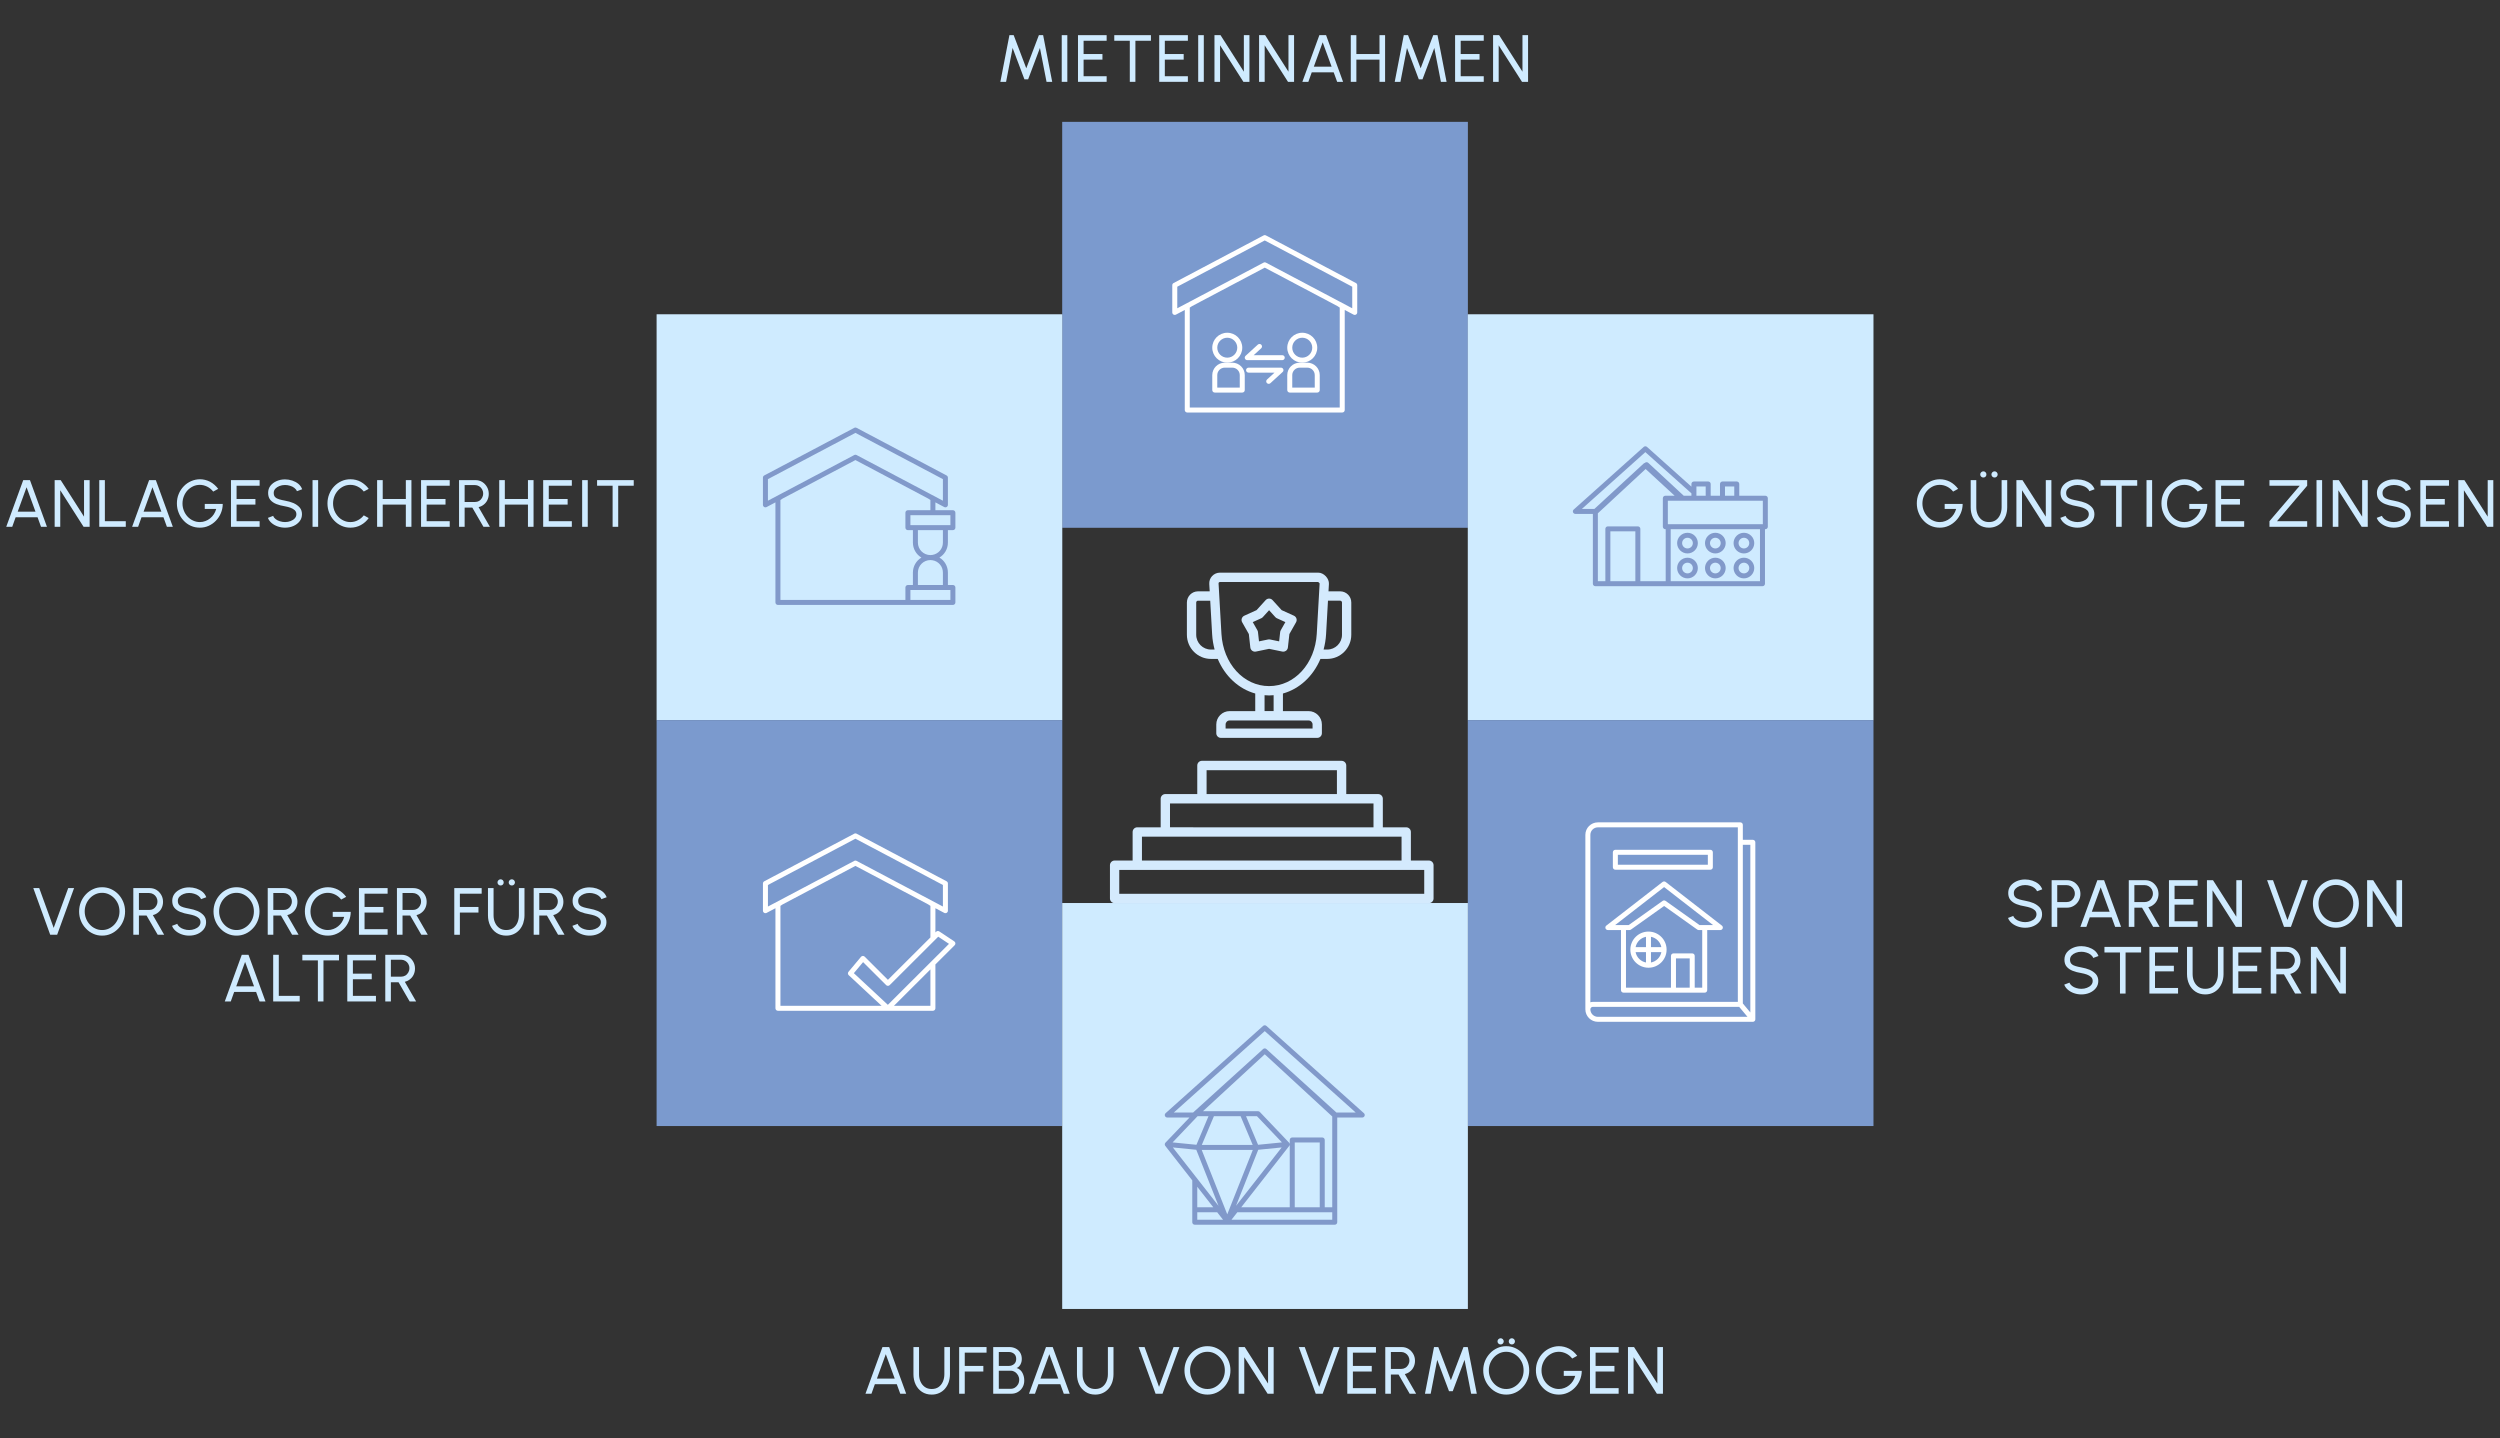 <?xml version="1.0" encoding="UTF-8" standalone="no"?>
<svg preserveAspectRatio="xMidYMid slice" width="1500px" height="863px" xmlns="http://www.w3.org/2000/svg" xmlns:xlink="http://www.w3.org/1999/xlink" xmlns:serif="http://www.serif.com/"   viewBox="0 0 1502 864" version="1.1" xml:space="preserve" style="fill-rule:evenodd;clip-rule:evenodd;stroke-linejoin:round;stroke-miterlimit:2;">
    <rect x="0" y="0" width="1502" height="864" fill="#333333" stroke="none"/>
    <g transform="matrix(1,0,0,1,-48.056,-2348.38)">
        <g id="sorgenfrei-immo-gründe" serif:id="sorgenfrei immo gründe" transform="matrix(0.782,0,0,0.8,48.056,2348.38)">
            <rect x="0" y="0" width="1920" height="1080" style="fill:none;"></rect>
            <g transform="matrix(1.279,0,0,1.251,-540.103,-2601.25)">
                <g transform="matrix(40.022,0,0,40.022,424.562,2395.53)">
                    <path d="M0.295,-0.7L0.396,-0.7L0.651,-0L0.562,-0L0.51,-0.143L0.181,-0.143L0.13,-0L0.04,-0L0.295,-0.7ZM0.212,-0.227L0.479,-0.227L0.345,-0.593L0.212,-0.227Z" style="fill:rgb(207,235,255);fill-rule:nonzero;"></path>
                </g>
                <g transform="matrix(40.022,0,0,40.022,452.838,2395.53)">
                    <path d="M0.06,-0L0.06,-0.7L0.151,-0.7L0.501,-0.152L0.501,-0.7L0.585,-0.7L0.585,-0L0.494,-0L0.144,-0.548L0.144,-0L0.06,-0Z" style="fill:rgb(207,235,255);fill-rule:nonzero;"></path>
                </g>
                <g transform="matrix(40.022,0,0,40.022,479.632,2395.53)">
                    <path d="M0.06,-0L0.06,-0.7L0.144,-0.7L0.144,-0.084L0.458,-0.084L0.458,-0L0.06,-0Z" style="fill:rgb(207,235,255);fill-rule:nonzero;"></path>
                </g>
                <g transform="matrix(40.022,0,0,40.022,500.164,2395.53)">
                    <path d="M0.295,-0.7L0.396,-0.7L0.651,-0L0.562,-0L0.51,-0.143L0.181,-0.143L0.13,-0L0.04,-0L0.295,-0.7ZM0.212,-0.227L0.479,-0.227L0.345,-0.593L0.212,-0.227Z" style="fill:rgb(207,235,255);fill-rule:nonzero;"></path>
                </g>
                <g transform="matrix(40.022,0,0,40.022,527.058,2395.53)">
                    <path d="M0.385,0.013C0.336,0.013 0.291,0.004 0.249,-0.015C0.207,-0.034 0.171,-0.06 0.14,-0.094C0.109,-0.127 0.084,-0.166 0.067,-0.21C0.049,-0.254 0.04,-0.301 0.04,-0.351C0.04,-0.402 0.049,-0.45 0.068,-0.494C0.086,-0.538 0.112,-0.576 0.144,-0.609C0.176,-0.642 0.213,-0.667 0.254,-0.685C0.296,-0.703 0.34,-0.713 0.386,-0.713C0.439,-0.713 0.489,-0.7 0.537,-0.676C0.584,-0.651 0.625,-0.615 0.66,-0.569L0.585,-0.528C0.559,-0.561 0.528,-0.586 0.493,-0.603C0.458,-0.62 0.422,-0.629 0.385,-0.629C0.35,-0.629 0.316,-0.622 0.285,-0.608C0.253,-0.593 0.225,-0.573 0.201,-0.548C0.177,-0.522 0.158,-0.492 0.145,-0.459C0.131,-0.425 0.124,-0.388 0.124,-0.349C0.124,-0.311 0.131,-0.275 0.145,-0.241C0.158,-0.207 0.177,-0.178 0.201,-0.152C0.225,-0.127 0.252,-0.107 0.284,-0.093C0.316,-0.078 0.349,-0.071 0.386,-0.071C0.414,-0.071 0.441,-0.076 0.467,-0.086C0.493,-0.095 0.517,-0.109 0.539,-0.127C0.561,-0.144 0.579,-0.165 0.595,-0.189C0.61,-0.213 0.622,-0.239 0.63,-0.268L0.458,-0.268L0.458,-0.343L0.728,-0.343C0.728,-0.294 0.718,-0.248 0.7,-0.205C0.682,-0.162 0.657,-0.124 0.626,-0.092C0.594,-0.059 0.558,-0.033 0.517,-0.015C0.476,0.004 0.432,0.013 0.385,0.013Z" style="fill:rgb(207,235,255);fill-rule:nonzero;"></path>
                </g>
                <g transform="matrix(40.022,0,0,40.022,558.736,2395.53)">
                    <path d="M0.06,-0L0.06,-0.7L0.49,-0.7L0.49,-0.616L0.144,-0.616L0.144,-0.417L0.427,-0.417L0.427,-0.333L0.144,-0.333L0.144,-0.084L0.49,-0.084L0.49,-0L0.06,-0Z" style="fill:rgb(207,235,255);fill-rule:nonzero;"></path>
                </g>
                <g transform="matrix(40.022,0,0,40.022,581.328,2395.53)">
                    <path d="M0.307,0.013C0.269,0.013 0.233,0.007 0.198,-0.005C0.163,-0.017 0.132,-0.034 0.106,-0.056C0.08,-0.078 0.061,-0.104 0.05,-0.134L0.129,-0.164C0.135,-0.145 0.148,-0.129 0.166,-0.115C0.184,-0.101 0.205,-0.09 0.23,-0.083C0.255,-0.075 0.28,-0.071 0.307,-0.071C0.337,-0.071 0.364,-0.076 0.39,-0.086C0.416,-0.096 0.437,-0.109 0.453,-0.127C0.469,-0.145 0.477,-0.165 0.477,-0.189C0.477,-0.213 0.469,-0.233 0.452,-0.249C0.435,-0.264 0.414,-0.277 0.388,-0.286C0.362,-0.295 0.335,-0.302 0.307,-0.307C0.258,-0.315 0.215,-0.326 0.177,-0.341C0.139,-0.356 0.108,-0.377 0.086,-0.404C0.064,-0.43 0.053,-0.465 0.053,-0.509C0.053,-0.55 0.065,-0.585 0.088,-0.616C0.112,-0.646 0.143,-0.669 0.182,-0.686C0.22,-0.703 0.262,-0.711 0.307,-0.711C0.343,-0.711 0.379,-0.705 0.414,-0.694C0.449,-0.682 0.48,-0.666 0.507,-0.644C0.533,-0.622 0.552,-0.595 0.564,-0.563L0.485,-0.534C0.478,-0.553 0.465,-0.569 0.447,-0.583C0.429,-0.597 0.408,-0.608 0.383,-0.615C0.359,-0.623 0.333,-0.627 0.307,-0.627C0.277,-0.627 0.249,-0.622 0.224,-0.612C0.198,-0.602 0.177,-0.588 0.161,-0.571C0.145,-0.553 0.137,-0.532 0.137,-0.509C0.137,-0.481 0.144,-0.46 0.159,-0.445C0.174,-0.43 0.194,-0.419 0.22,-0.412C0.246,-0.404 0.275,-0.398 0.307,-0.392C0.352,-0.384 0.394,-0.372 0.433,-0.356C0.471,-0.339 0.502,-0.317 0.526,-0.29C0.549,-0.263 0.561,-0.229 0.561,-0.189C0.561,-0.148 0.549,-0.113 0.526,-0.083C0.502,-0.052 0.471,-0.029 0.433,-0.012C0.394,0.005 0.352,0.013 0.307,0.013Z" style="fill:rgb(207,235,255);fill-rule:nonzero;"></path>
                </g>
                <g transform="matrix(40.022,0,0,40.022,607.122,2395.53)">
                    <rect x="0.075" y="-0.7" width="0.084" height="0.7" style="fill:rgb(207,235,255);fill-rule:nonzero;"></rect>
                </g>
                <g transform="matrix(40.022,0,0,40.022,617.488,2395.53)">
                    <path d="M0.384,0.013C0.337,0.013 0.292,0.004 0.251,-0.015C0.209,-0.034 0.172,-0.06 0.141,-0.093C0.109,-0.126 0.085,-0.165 0.067,-0.209C0.049,-0.253 0.04,-0.3 0.04,-0.35C0.04,-0.4 0.049,-0.447 0.067,-0.491C0.085,-0.535 0.109,-0.574 0.141,-0.607C0.172,-0.64 0.209,-0.666 0.251,-0.685C0.292,-0.704 0.337,-0.713 0.384,-0.713C0.441,-0.713 0.493,-0.7 0.541,-0.674C0.588,-0.647 0.628,-0.612 0.659,-0.569L0.585,-0.529C0.561,-0.559 0.532,-0.584 0.496,-0.602C0.461,-0.62 0.423,-0.629 0.384,-0.629C0.348,-0.629 0.314,-0.622 0.282,-0.607C0.251,-0.592 0.223,-0.572 0.2,-0.547C0.176,-0.521 0.157,-0.491 0.144,-0.458C0.131,-0.424 0.124,-0.388 0.124,-0.35C0.124,-0.312 0.131,-0.276 0.144,-0.242C0.158,-0.208 0.176,-0.179 0.2,-0.153C0.224,-0.127 0.252,-0.107 0.283,-0.093C0.315,-0.078 0.348,-0.071 0.384,-0.071C0.425,-0.071 0.462,-0.08 0.497,-0.099C0.532,-0.117 0.561,-0.141 0.585,-0.172L0.659,-0.131C0.628,-0.087 0.588,-0.052 0.541,-0.026C0.493,-0 0.441,0.013 0.384,0.013Z" style="fill:rgb(207,235,255);fill-rule:nonzero;"></path>
                </g>
                <g transform="matrix(40.022,0,0,40.022,646.504,2395.53)">
                    <path d="M0.491,-0.7L0.575,-0.7L0.575,-0L0.491,-0L0.491,-0.333L0.144,-0.333L0.144,-0L0.06,-0L0.06,-0.7L0.144,-0.7L0.144,-0.417L0.491,-0.417L0.491,-0.7Z" style="fill:rgb(207,235,255);fill-rule:nonzero;"></path>
                </g>
                <g transform="matrix(40.022,0,0,40.022,672.899,2395.53)">
                    <path d="M0.06,-0L0.06,-0.7L0.49,-0.7L0.49,-0.616L0.144,-0.616L0.144,-0.417L0.427,-0.417L0.427,-0.333L0.144,-0.333L0.144,-0.084L0.49,-0.084L0.49,-0L0.06,-0Z" style="fill:rgb(207,235,255);fill-rule:nonzero;"></path>
                </g>
                <g transform="matrix(40.022,0,0,40.022,695.711,2395.53)">
                    <path d="M0.06,-0L0.06,-0.7L0.306,-0.7C0.343,-0.7 0.377,-0.691 0.407,-0.673C0.437,-0.654 0.461,-0.629 0.479,-0.598C0.497,-0.567 0.506,-0.532 0.506,-0.494C0.506,-0.46 0.499,-0.43 0.486,-0.402C0.473,-0.374 0.454,-0.351 0.431,-0.333C0.408,-0.314 0.382,-0.302 0.353,-0.295L0.523,-0L0.426,-0L0.259,-0.288L0.144,-0.288L0.144,-0L0.06,-0ZM0.144,-0.372L0.298,-0.372C0.32,-0.372 0.341,-0.377 0.36,-0.388C0.379,-0.399 0.394,-0.415 0.405,-0.434C0.416,-0.453 0.422,-0.474 0.422,-0.499C0.422,-0.523 0.416,-0.545 0.405,-0.564C0.394,-0.583 0.379,-0.598 0.36,-0.609C0.341,-0.62 0.32,-0.626 0.298,-0.626L0.144,-0.626L0.144,-0.372Z" style="fill:rgb(207,235,255);fill-rule:nonzero;"></path>
                </g>
                <g transform="matrix(40.022,0,0,40.022,719.845,2395.53)">
                    <path d="M0.491,-0.7L0.575,-0.7L0.575,-0L0.491,-0L0.491,-0.333L0.144,-0.333L0.144,-0L0.06,-0L0.06,-0.7L0.144,-0.7L0.144,-0.417L0.491,-0.417L0.491,-0.7Z" style="fill:rgb(207,235,255);fill-rule:nonzero;"></path>
                </g>
                <g transform="matrix(40.022,0,0,40.022,746.239,2395.53)">
                    <path d="M0.06,-0L0.06,-0.7L0.49,-0.7L0.49,-0.616L0.144,-0.616L0.144,-0.417L0.427,-0.417L0.427,-0.333L0.144,-0.333L0.144,-0.084L0.49,-0.084L0.49,-0L0.06,-0Z" style="fill:rgb(207,235,255);fill-rule:nonzero;"></path>
                </g>
                <g transform="matrix(40.022,0,0,40.022,769.052,2395.53)">
                    <rect x="0.075" y="-0.7" width="0.084" height="0.7" style="fill:rgb(207,235,255);fill-rule:nonzero;"></rect>
                </g>
                <g transform="matrix(40.022,0,0,40.022,779.417,2395.53)">
                    <path d="M0.59,-0.7L0.59,-0.616L0.357,-0.616L0.357,-0L0.273,-0L0.273,-0.616L0.04,-0.616L0.04,-0.7L0.59,-0.7Z" style="fill:rgb(207,235,255);fill-rule:nonzero;"></path>
                </g>
            </g>
            <g transform="matrix(1.279,0,0,1.251,-539.54,-2294.92)">
                <g transform="matrix(40.022,0,0,40.022,440.851,2395.53)">
                    <path d="M0.282,-0L0.028,-0.7L0.117,-0.7L0.334,-0.103L0.552,-0.7L0.64,-0.7L0.386,-0L0.282,-0Z" style="fill:rgb(207,235,255);fill-rule:nonzero;"></path>
                </g>
                <g transform="matrix(40.022,0,0,40.022,467.886,2395.53)">
                    <path d="M0.385,0.013C0.338,0.013 0.293,0.004 0.252,-0.015C0.21,-0.034 0.173,-0.06 0.142,-0.094C0.11,-0.127 0.085,-0.165 0.067,-0.209C0.049,-0.253 0.04,-0.3 0.04,-0.35C0.04,-0.4 0.049,-0.447 0.067,-0.491C0.085,-0.535 0.11,-0.573 0.142,-0.607C0.173,-0.64 0.21,-0.666 0.252,-0.685C0.293,-0.704 0.338,-0.713 0.385,-0.713C0.433,-0.713 0.477,-0.704 0.519,-0.685C0.561,-0.666 0.597,-0.64 0.629,-0.607C0.661,-0.573 0.685,-0.535 0.703,-0.491C0.721,-0.447 0.73,-0.4 0.73,-0.35C0.73,-0.3 0.721,-0.253 0.703,-0.209C0.685,-0.165 0.661,-0.127 0.629,-0.094C0.597,-0.06 0.561,-0.034 0.519,-0.015C0.477,0.004 0.433,0.013 0.385,0.013ZM0.385,-0.071C0.421,-0.071 0.455,-0.078 0.487,-0.093C0.518,-0.108 0.546,-0.128 0.57,-0.154C0.594,-0.18 0.612,-0.209 0.626,-0.243C0.639,-0.276 0.646,-0.312 0.646,-0.35C0.646,-0.388 0.639,-0.424 0.626,-0.458C0.612,-0.492 0.593,-0.521 0.569,-0.547C0.545,-0.572 0.518,-0.592 0.486,-0.607C0.455,-0.622 0.421,-0.629 0.385,-0.629C0.349,-0.629 0.315,-0.622 0.283,-0.607C0.252,-0.592 0.224,-0.572 0.2,-0.546C0.176,-0.52 0.158,-0.491 0.144,-0.457C0.131,-0.424 0.124,-0.388 0.124,-0.35C0.124,-0.312 0.131,-0.276 0.145,-0.242C0.158,-0.208 0.177,-0.179 0.201,-0.153C0.225,-0.127 0.252,-0.107 0.284,-0.093C0.315,-0.078 0.349,-0.071 0.385,-0.071Z" style="fill:rgb(207,235,255);fill-rule:nonzero;"></path>
                </g>
                <g transform="matrix(40.022,0,0,40.022,499.643,2395.53)">
                    <path d="M0.06,-0L0.06,-0.7L0.306,-0.7C0.343,-0.7 0.377,-0.691 0.407,-0.673C0.437,-0.654 0.461,-0.629 0.479,-0.598C0.497,-0.567 0.506,-0.532 0.506,-0.494C0.506,-0.46 0.499,-0.43 0.486,-0.402C0.473,-0.374 0.454,-0.351 0.431,-0.333C0.408,-0.314 0.382,-0.302 0.353,-0.295L0.523,-0L0.426,-0L0.259,-0.288L0.144,-0.288L0.144,-0L0.06,-0ZM0.144,-0.372L0.298,-0.372C0.32,-0.372 0.341,-0.377 0.36,-0.388C0.379,-0.399 0.394,-0.415 0.405,-0.434C0.416,-0.453 0.422,-0.474 0.422,-0.499C0.422,-0.523 0.416,-0.545 0.405,-0.564C0.394,-0.583 0.379,-0.598 0.36,-0.609C0.341,-0.62 0.32,-0.626 0.298,-0.626L0.144,-0.626L0.144,-0.372Z" style="fill:rgb(207,235,255);fill-rule:nonzero;"></path>
                </g>
                <g transform="matrix(40.022,0,0,40.022,523.296,2395.53)">
                    <path d="M0.307,0.013C0.269,0.013 0.233,0.007 0.198,-0.005C0.163,-0.017 0.132,-0.034 0.106,-0.056C0.08,-0.078 0.061,-0.104 0.05,-0.134L0.129,-0.164C0.135,-0.145 0.148,-0.129 0.166,-0.115C0.184,-0.101 0.205,-0.09 0.23,-0.083C0.255,-0.075 0.28,-0.071 0.307,-0.071C0.337,-0.071 0.364,-0.076 0.39,-0.086C0.416,-0.096 0.437,-0.109 0.453,-0.127C0.469,-0.145 0.477,-0.165 0.477,-0.189C0.477,-0.213 0.469,-0.233 0.452,-0.249C0.435,-0.264 0.414,-0.277 0.388,-0.286C0.362,-0.295 0.335,-0.302 0.307,-0.307C0.258,-0.315 0.215,-0.326 0.177,-0.341C0.139,-0.356 0.108,-0.377 0.086,-0.404C0.064,-0.43 0.053,-0.465 0.053,-0.509C0.053,-0.55 0.065,-0.585 0.088,-0.616C0.112,-0.646 0.143,-0.669 0.182,-0.686C0.22,-0.703 0.262,-0.711 0.307,-0.711C0.343,-0.711 0.379,-0.705 0.414,-0.694C0.449,-0.682 0.48,-0.666 0.507,-0.644C0.533,-0.622 0.552,-0.595 0.564,-0.563L0.485,-0.534C0.478,-0.553 0.465,-0.569 0.447,-0.583C0.429,-0.597 0.408,-0.608 0.383,-0.615C0.359,-0.623 0.333,-0.627 0.307,-0.627C0.277,-0.627 0.249,-0.622 0.224,-0.612C0.198,-0.602 0.177,-0.588 0.161,-0.571C0.145,-0.553 0.137,-0.532 0.137,-0.509C0.137,-0.481 0.144,-0.46 0.159,-0.445C0.174,-0.43 0.194,-0.419 0.22,-0.412C0.246,-0.404 0.275,-0.398 0.307,-0.392C0.352,-0.384 0.394,-0.372 0.433,-0.356C0.471,-0.339 0.502,-0.317 0.526,-0.29C0.549,-0.263 0.561,-0.229 0.561,-0.189C0.561,-0.148 0.549,-0.113 0.526,-0.083C0.502,-0.052 0.471,-0.029 0.433,-0.012C0.394,0.005 0.352,0.013 0.307,0.013Z" style="fill:rgb(207,235,255);fill-rule:nonzero;"></path>
                </g>
                <g transform="matrix(40.022,0,0,40.022,548.61,2395.53)">
                    <path d="M0.385,0.013C0.338,0.013 0.293,0.004 0.252,-0.015C0.21,-0.034 0.173,-0.06 0.142,-0.094C0.11,-0.127 0.085,-0.165 0.067,-0.209C0.049,-0.253 0.04,-0.3 0.04,-0.35C0.04,-0.4 0.049,-0.447 0.067,-0.491C0.085,-0.535 0.11,-0.573 0.142,-0.607C0.173,-0.64 0.21,-0.666 0.252,-0.685C0.293,-0.704 0.338,-0.713 0.385,-0.713C0.433,-0.713 0.477,-0.704 0.519,-0.685C0.561,-0.666 0.597,-0.64 0.629,-0.607C0.661,-0.573 0.685,-0.535 0.703,-0.491C0.721,-0.447 0.73,-0.4 0.73,-0.35C0.73,-0.3 0.721,-0.253 0.703,-0.209C0.685,-0.165 0.661,-0.127 0.629,-0.094C0.597,-0.06 0.561,-0.034 0.519,-0.015C0.477,0.004 0.433,0.013 0.385,0.013ZM0.385,-0.071C0.421,-0.071 0.455,-0.078 0.487,-0.093C0.518,-0.108 0.546,-0.128 0.57,-0.154C0.594,-0.18 0.612,-0.209 0.626,-0.243C0.639,-0.276 0.646,-0.312 0.646,-0.35C0.646,-0.388 0.639,-0.424 0.626,-0.458C0.612,-0.492 0.593,-0.521 0.569,-0.547C0.545,-0.572 0.518,-0.592 0.486,-0.607C0.455,-0.622 0.421,-0.629 0.385,-0.629C0.349,-0.629 0.315,-0.622 0.283,-0.607C0.252,-0.592 0.224,-0.572 0.2,-0.546C0.176,-0.52 0.158,-0.491 0.144,-0.457C0.131,-0.424 0.124,-0.388 0.124,-0.35C0.124,-0.312 0.131,-0.276 0.145,-0.242C0.158,-0.208 0.177,-0.179 0.201,-0.153C0.225,-0.127 0.252,-0.107 0.284,-0.093C0.315,-0.078 0.349,-0.071 0.385,-0.071Z" style="fill:rgb(207,235,255);fill-rule:nonzero;"></path>
                </g>
                <g transform="matrix(40.022,0,0,40.022,580.368,2395.53)">
                    <path d="M0.06,-0L0.06,-0.7L0.306,-0.7C0.343,-0.7 0.377,-0.691 0.407,-0.673C0.437,-0.654 0.461,-0.629 0.479,-0.598C0.497,-0.567 0.506,-0.532 0.506,-0.494C0.506,-0.46 0.499,-0.43 0.486,-0.402C0.473,-0.374 0.454,-0.351 0.431,-0.333C0.408,-0.314 0.382,-0.302 0.353,-0.295L0.523,-0L0.426,-0L0.259,-0.288L0.144,-0.288L0.144,-0L0.06,-0ZM0.144,-0.372L0.298,-0.372C0.32,-0.372 0.341,-0.377 0.36,-0.388C0.379,-0.399 0.394,-0.415 0.405,-0.434C0.416,-0.453 0.422,-0.474 0.422,-0.499C0.422,-0.523 0.416,-0.545 0.405,-0.564C0.394,-0.583 0.379,-0.598 0.36,-0.609C0.341,-0.62 0.32,-0.626 0.298,-0.626L0.144,-0.626L0.144,-0.372Z" style="fill:rgb(207,235,255);fill-rule:nonzero;"></path>
                </g>
                <g transform="matrix(40.022,0,0,40.022,603.48,2395.53)">
                    <path d="M0.385,0.013C0.336,0.013 0.291,0.004 0.249,-0.015C0.207,-0.034 0.171,-0.06 0.14,-0.094C0.109,-0.127 0.084,-0.166 0.067,-0.21C0.049,-0.254 0.04,-0.301 0.04,-0.351C0.04,-0.402 0.049,-0.45 0.068,-0.494C0.086,-0.538 0.112,-0.576 0.144,-0.609C0.176,-0.642 0.213,-0.667 0.254,-0.685C0.296,-0.703 0.34,-0.713 0.386,-0.713C0.439,-0.713 0.489,-0.7 0.537,-0.676C0.584,-0.651 0.625,-0.615 0.66,-0.569L0.585,-0.528C0.559,-0.561 0.528,-0.586 0.493,-0.603C0.458,-0.62 0.422,-0.629 0.385,-0.629C0.35,-0.629 0.316,-0.622 0.285,-0.608C0.253,-0.593 0.225,-0.573 0.201,-0.548C0.177,-0.522 0.158,-0.492 0.145,-0.459C0.131,-0.425 0.124,-0.388 0.124,-0.349C0.124,-0.311 0.131,-0.275 0.145,-0.241C0.158,-0.207 0.177,-0.178 0.201,-0.152C0.225,-0.127 0.252,-0.107 0.284,-0.093C0.316,-0.078 0.349,-0.071 0.386,-0.071C0.414,-0.071 0.441,-0.076 0.467,-0.086C0.493,-0.095 0.517,-0.109 0.539,-0.127C0.561,-0.144 0.579,-0.165 0.595,-0.189C0.61,-0.213 0.622,-0.239 0.63,-0.268L0.458,-0.268L0.458,-0.343L0.728,-0.343C0.728,-0.294 0.718,-0.248 0.7,-0.205C0.682,-0.162 0.657,-0.124 0.626,-0.092C0.594,-0.059 0.558,-0.033 0.517,-0.015C0.476,0.004 0.432,0.013 0.385,0.013Z" style="fill:rgb(207,235,255);fill-rule:nonzero;"></path>
                </g>
                <g transform="matrix(40.022,0,0,40.022,635.158,2395.53)">
                    <path d="M0.06,-0L0.06,-0.7L0.49,-0.7L0.49,-0.616L0.144,-0.616L0.144,-0.417L0.427,-0.417L0.427,-0.333L0.144,-0.333L0.144,-0.084L0.49,-0.084L0.49,-0L0.06,-0Z" style="fill:rgb(207,235,255);fill-rule:nonzero;"></path>
                </g>
                <g transform="matrix(40.022,0,0,40.022,657.97,2395.53)">
                    <path d="M0.06,-0L0.06,-0.7L0.306,-0.7C0.343,-0.7 0.377,-0.691 0.407,-0.673C0.437,-0.654 0.461,-0.629 0.479,-0.598C0.497,-0.567 0.506,-0.532 0.506,-0.494C0.506,-0.46 0.499,-0.43 0.486,-0.402C0.473,-0.374 0.454,-0.351 0.431,-0.333C0.408,-0.314 0.382,-0.302 0.353,-0.295L0.523,-0L0.426,-0L0.259,-0.288L0.144,-0.288L0.144,-0L0.06,-0ZM0.144,-0.372L0.298,-0.372C0.32,-0.372 0.341,-0.377 0.36,-0.388C0.379,-0.399 0.394,-0.415 0.405,-0.434C0.416,-0.453 0.422,-0.474 0.422,-0.499C0.422,-0.523 0.416,-0.545 0.405,-0.564C0.394,-0.583 0.379,-0.598 0.36,-0.609C0.341,-0.62 0.32,-0.626 0.298,-0.626L0.144,-0.626L0.144,-0.372Z" style="fill:rgb(207,235,255);fill-rule:nonzero;"></path>
                </g>
                <g transform="matrix(40.022,0,0,40.022,692.409,2395.53)">
                    <path d="M0.06,-0L0.06,-0.7L0.471,-0.7L0.471,-0.616L0.144,-0.616L0.144,-0.417L0.423,-0.417L0.423,-0.333L0.144,-0.333L0.144,-0L0.06,-0Z" style="fill:rgb(207,235,255);fill-rule:nonzero;"></path>
                </g>
                <g transform="matrix(40.022,0,0,40.022,712.641,2395.53)">
                    <path d="M0.334,0.013C0.278,0.013 0.229,-0.001 0.188,-0.028C0.147,-0.055 0.115,-0.092 0.093,-0.138C0.071,-0.184 0.06,-0.236 0.06,-0.292L0.06,-0.7L0.144,-0.7L0.144,-0.292C0.144,-0.252 0.151,-0.215 0.166,-0.182C0.181,-0.148 0.203,-0.121 0.231,-0.101C0.259,-0.081 0.293,-0.071 0.334,-0.071C0.375,-0.071 0.41,-0.081 0.438,-0.101C0.466,-0.121 0.487,-0.148 0.502,-0.182C0.516,-0.215 0.524,-0.252 0.524,-0.292L0.524,-0.7L0.608,-0.7L0.608,-0.292C0.608,-0.25 0.601,-0.21 0.589,-0.173C0.576,-0.136 0.558,-0.104 0.534,-0.076C0.51,-0.048 0.481,-0.026 0.448,-0.011C0.414,0.005 0.376,0.013 0.334,0.013ZM0.25,-0.739C0.237,-0.739 0.226,-0.743 0.217,-0.752C0.207,-0.761 0.203,-0.772 0.203,-0.785C0.203,-0.798 0.207,-0.809 0.217,-0.818C0.226,-0.827 0.237,-0.832 0.25,-0.832C0.263,-0.832 0.274,-0.827 0.283,-0.818C0.292,-0.809 0.296,-0.798 0.296,-0.785C0.296,-0.772 0.292,-0.761 0.283,-0.752C0.274,-0.743 0.263,-0.739 0.25,-0.739ZM0.418,-0.739C0.405,-0.739 0.394,-0.743 0.385,-0.752C0.376,-0.761 0.371,-0.772 0.371,-0.785C0.371,-0.798 0.376,-0.809 0.385,-0.818C0.394,-0.827 0.405,-0.832 0.418,-0.832C0.431,-0.832 0.442,-0.827 0.451,-0.818C0.46,-0.809 0.464,-0.798 0.465,-0.785C0.464,-0.772 0.46,-0.761 0.451,-0.752C0.442,-0.743 0.431,-0.739 0.418,-0.739Z" style="fill:rgb(207,235,255);fill-rule:nonzero;"></path>
                </g>
                <g transform="matrix(40.022,0,0,40.022,740.096,2395.53)">
                    <path d="M0.06,-0L0.06,-0.7L0.306,-0.7C0.343,-0.7 0.377,-0.691 0.407,-0.673C0.437,-0.654 0.461,-0.629 0.479,-0.598C0.497,-0.567 0.506,-0.532 0.506,-0.494C0.506,-0.46 0.499,-0.43 0.486,-0.402C0.473,-0.374 0.454,-0.351 0.431,-0.333C0.408,-0.314 0.382,-0.302 0.353,-0.295L0.523,-0L0.426,-0L0.259,-0.288L0.144,-0.288L0.144,-0L0.06,-0ZM0.144,-0.372L0.298,-0.372C0.32,-0.372 0.341,-0.377 0.36,-0.388C0.379,-0.399 0.394,-0.415 0.405,-0.434C0.416,-0.453 0.422,-0.474 0.422,-0.499C0.422,-0.523 0.416,-0.545 0.405,-0.564C0.394,-0.583 0.379,-0.598 0.36,-0.609C0.341,-0.62 0.32,-0.626 0.298,-0.626L0.144,-0.626L0.144,-0.372Z" style="fill:rgb(207,235,255);fill-rule:nonzero;"></path>
                </g>
                <g transform="matrix(40.022,0,0,40.022,763.749,2395.53)">
                    <path d="M0.307,0.013C0.269,0.013 0.233,0.007 0.198,-0.005C0.163,-0.017 0.132,-0.034 0.106,-0.056C0.08,-0.078 0.061,-0.104 0.05,-0.134L0.129,-0.164C0.135,-0.145 0.148,-0.129 0.166,-0.115C0.184,-0.101 0.205,-0.09 0.23,-0.083C0.255,-0.075 0.28,-0.071 0.307,-0.071C0.337,-0.071 0.364,-0.076 0.39,-0.086C0.416,-0.096 0.437,-0.109 0.453,-0.127C0.469,-0.145 0.477,-0.165 0.477,-0.189C0.477,-0.213 0.469,-0.233 0.452,-0.249C0.435,-0.264 0.414,-0.277 0.388,-0.286C0.362,-0.295 0.335,-0.302 0.307,-0.307C0.258,-0.315 0.215,-0.326 0.177,-0.341C0.139,-0.356 0.108,-0.377 0.086,-0.404C0.064,-0.43 0.053,-0.465 0.053,-0.509C0.053,-0.55 0.065,-0.585 0.088,-0.616C0.112,-0.646 0.143,-0.669 0.182,-0.686C0.22,-0.703 0.262,-0.711 0.307,-0.711C0.343,-0.711 0.379,-0.705 0.414,-0.694C0.449,-0.682 0.48,-0.666 0.507,-0.644C0.533,-0.622 0.552,-0.595 0.564,-0.563L0.485,-0.534C0.478,-0.553 0.465,-0.569 0.447,-0.583C0.429,-0.597 0.408,-0.608 0.383,-0.615C0.359,-0.623 0.333,-0.627 0.307,-0.627C0.277,-0.627 0.249,-0.622 0.224,-0.612C0.198,-0.602 0.177,-0.588 0.161,-0.571C0.145,-0.553 0.137,-0.532 0.137,-0.509C0.137,-0.481 0.144,-0.46 0.159,-0.445C0.174,-0.43 0.194,-0.419 0.22,-0.412C0.246,-0.404 0.275,-0.398 0.307,-0.392C0.352,-0.384 0.394,-0.372 0.433,-0.356C0.471,-0.339 0.502,-0.317 0.526,-0.29C0.549,-0.263 0.561,-0.229 0.561,-0.189C0.561,-0.148 0.549,-0.113 0.526,-0.083C0.502,-0.052 0.471,-0.029 0.433,-0.012C0.394,0.005 0.352,0.013 0.307,0.013Z" style="fill:rgb(207,235,255);fill-rule:nonzero;"></path>
                </g>
                <g transform="matrix(40.022,0,0,40.022,555.374,2435.56)">
                    <path d="M0.295,-0.7L0.396,-0.7L0.651,-0L0.562,-0L0.51,-0.143L0.181,-0.143L0.13,-0L0.04,-0L0.295,-0.7ZM0.212,-0.227L0.479,-0.227L0.345,-0.593L0.212,-0.227Z" style="fill:rgb(207,235,255);fill-rule:nonzero;"></path>
                </g>
                <g transform="matrix(40.022,0,0,40.022,583.65,2435.56)">
                    <path d="M0.06,-0L0.06,-0.7L0.144,-0.7L0.144,-0.084L0.458,-0.084L0.458,-0L0.06,-0Z" style="fill:rgb(207,235,255);fill-rule:nonzero;"></path>
                </g>
                <g transform="matrix(40.022,0,0,40.022,601.96,2435.56)">
                    <path d="M0.59,-0.7L0.59,-0.616L0.357,-0.616L0.357,-0L0.273,-0L0.273,-0.616L0.04,-0.616L0.04,-0.7L0.59,-0.7Z" style="fill:rgb(207,235,255);fill-rule:nonzero;"></path>
                </g>
                <g transform="matrix(40.022,0,0,40.022,628.154,2435.56)">
                    <path d="M0.06,-0L0.06,-0.7L0.49,-0.7L0.49,-0.616L0.144,-0.616L0.144,-0.417L0.427,-0.417L0.427,-0.333L0.144,-0.333L0.144,-0.084L0.49,-0.084L0.49,-0L0.06,-0Z" style="fill:rgb(207,235,255);fill-rule:nonzero;"></path>
                </g>
                <g transform="matrix(40.022,0,0,40.022,650.967,2435.56)">
                    <path d="M0.06,-0L0.06,-0.7L0.306,-0.7C0.343,-0.7 0.377,-0.691 0.407,-0.673C0.437,-0.654 0.461,-0.629 0.479,-0.598C0.497,-0.567 0.506,-0.532 0.506,-0.494C0.506,-0.46 0.499,-0.43 0.486,-0.402C0.473,-0.374 0.454,-0.351 0.431,-0.333C0.408,-0.314 0.382,-0.302 0.353,-0.295L0.523,-0L0.426,-0L0.259,-0.288L0.144,-0.288L0.144,-0L0.06,-0ZM0.144,-0.372L0.298,-0.372C0.32,-0.372 0.341,-0.377 0.36,-0.388C0.379,-0.399 0.394,-0.415 0.405,-0.434C0.416,-0.453 0.422,-0.474 0.422,-0.499C0.422,-0.523 0.416,-0.545 0.405,-0.564C0.394,-0.583 0.379,-0.598 0.36,-0.609C0.341,-0.62 0.32,-0.626 0.298,-0.626L0.144,-0.626L0.144,-0.372Z" style="fill:rgb(207,235,255);fill-rule:nonzero;"></path>
                </g>
            </g>
            <g transform="matrix(1.279,0,0,1.251,185.716,-1950.3)">
                <g transform="matrix(40.022,0,0,40.022,373.114,2395.53)">
                    <path d="M0.295,-0.7L0.396,-0.7L0.651,-0L0.562,-0L0.51,-0.143L0.181,-0.143L0.13,-0L0.04,-0L0.295,-0.7ZM0.212,-0.227L0.479,-0.227L0.345,-0.593L0.212,-0.227Z" style="fill:rgb(207,235,255);fill-rule:nonzero;"></path>
                </g>
                <g transform="matrix(40.022,0,0,40.022,401.129,2395.53)">
                    <path d="M0.334,0.013C0.278,0.013 0.229,-0.001 0.188,-0.028C0.147,-0.055 0.115,-0.092 0.093,-0.138C0.071,-0.184 0.06,-0.236 0.06,-0.292L0.06,-0.7L0.144,-0.7L0.144,-0.292C0.144,-0.252 0.151,-0.215 0.166,-0.182C0.181,-0.148 0.203,-0.121 0.231,-0.101C0.259,-0.081 0.293,-0.071 0.334,-0.071C0.375,-0.071 0.41,-0.081 0.438,-0.101C0.466,-0.121 0.487,-0.148 0.502,-0.182C0.516,-0.215 0.524,-0.252 0.524,-0.292L0.524,-0.7L0.608,-0.7L0.608,-0.292C0.608,-0.25 0.601,-0.21 0.589,-0.173C0.576,-0.136 0.558,-0.104 0.534,-0.076C0.51,-0.048 0.481,-0.026 0.448,-0.011C0.414,0.005 0.376,0.013 0.334,0.013Z" style="fill:rgb(207,235,255);fill-rule:nonzero;"></path>
                </g>
                <g transform="matrix(40.022,0,0,40.022,428.584,2395.53)">
                    <path d="M0.06,-0L0.06,-0.7L0.471,-0.7L0.471,-0.616L0.144,-0.616L0.144,-0.417L0.423,-0.417L0.423,-0.333L0.144,-0.333L0.144,-0L0.06,-0Z" style="fill:rgb(207,235,255);fill-rule:nonzero;"></path>
                </g>
                <g transform="matrix(40.022,0,0,40.022,449.035,2395.53)">
                    <path d="M0.06,-0L0.06,-0.7L0.302,-0.7C0.336,-0.7 0.368,-0.693 0.396,-0.679C0.425,-0.665 0.447,-0.644 0.464,-0.617C0.481,-0.59 0.489,-0.558 0.489,-0.52C0.489,-0.5 0.486,-0.48 0.479,-0.461C0.472,-0.442 0.463,-0.426 0.451,-0.413C0.439,-0.399 0.426,-0.39 0.411,-0.386C0.432,-0.38 0.449,-0.371 0.464,-0.357C0.479,-0.344 0.491,-0.328 0.5,-0.31C0.509,-0.292 0.516,-0.273 0.52,-0.254C0.524,-0.234 0.526,-0.215 0.526,-0.197C0.526,-0.158 0.517,-0.124 0.499,-0.094C0.482,-0.065 0.458,-0.042 0.429,-0.025C0.4,-0.008 0.367,-0 0.332,-0L0.06,-0ZM0.144,-0.074L0.325,-0.074C0.347,-0.074 0.368,-0.08 0.387,-0.092C0.406,-0.104 0.421,-0.12 0.433,-0.141C0.444,-0.161 0.45,-0.185 0.45,-0.211C0.45,-0.234 0.444,-0.255 0.433,-0.276C0.421,-0.296 0.406,-0.313 0.387,-0.326C0.368,-0.338 0.347,-0.345 0.325,-0.345L0.144,-0.345L0.144,-0.074ZM0.144,-0.417L0.294,-0.417C0.324,-0.417 0.35,-0.426 0.372,-0.444C0.394,-0.462 0.405,-0.488 0.405,-0.521C0.405,-0.556 0.394,-0.582 0.372,-0.6C0.35,-0.617 0.324,-0.626 0.294,-0.626L0.144,-0.626L0.144,-0.417Z" style="fill:rgb(207,235,255);fill-rule:nonzero;"></path>
                </g>
                <g transform="matrix(40.022,0,0,40.022,471.328,2395.53)">
                    <path d="M0.295,-0.7L0.396,-0.7L0.651,-0L0.562,-0L0.51,-0.143L0.181,-0.143L0.13,-0L0.04,-0L0.295,-0.7ZM0.212,-0.227L0.479,-0.227L0.345,-0.593L0.212,-0.227Z" style="fill:rgb(207,235,255);fill-rule:nonzero;"></path>
                </g>
                <g transform="matrix(40.022,0,0,40.022,499.343,2395.53)">
                    <path d="M0.334,0.013C0.278,0.013 0.229,-0.001 0.188,-0.028C0.147,-0.055 0.115,-0.092 0.093,-0.138C0.071,-0.184 0.06,-0.236 0.06,-0.292L0.06,-0.7L0.144,-0.7L0.144,-0.292C0.144,-0.252 0.151,-0.215 0.166,-0.182C0.181,-0.148 0.203,-0.121 0.231,-0.101C0.259,-0.081 0.293,-0.071 0.334,-0.071C0.375,-0.071 0.41,-0.081 0.438,-0.101C0.466,-0.121 0.487,-0.148 0.502,-0.182C0.516,-0.215 0.524,-0.252 0.524,-0.292L0.524,-0.7L0.608,-0.7L0.608,-0.292C0.608,-0.25 0.601,-0.21 0.589,-0.173C0.576,-0.136 0.558,-0.104 0.534,-0.076C0.51,-0.048 0.481,-0.026 0.448,-0.011C0.414,0.005 0.376,0.013 0.334,0.013Z" style="fill:rgb(207,235,255);fill-rule:nonzero;"></path>
                </g>
                <g transform="matrix(40.022,0,0,40.022,537.664,2395.53)">
                    <path d="M0.282,-0L0.028,-0.7L0.117,-0.7L0.334,-0.103L0.552,-0.7L0.64,-0.7L0.386,-0L0.282,-0Z" style="fill:rgb(207,235,255);fill-rule:nonzero;"></path>
                </g>
                <g transform="matrix(40.022,0,0,40.022,564.699,2395.53)">
                    <path d="M0.385,0.013C0.338,0.013 0.293,0.004 0.252,-0.015C0.21,-0.034 0.173,-0.06 0.142,-0.094C0.11,-0.127 0.085,-0.165 0.067,-0.209C0.049,-0.253 0.04,-0.3 0.04,-0.35C0.04,-0.4 0.049,-0.447 0.067,-0.491C0.085,-0.535 0.11,-0.573 0.142,-0.607C0.173,-0.64 0.21,-0.666 0.252,-0.685C0.293,-0.704 0.338,-0.713 0.385,-0.713C0.433,-0.713 0.477,-0.704 0.519,-0.685C0.561,-0.666 0.597,-0.64 0.629,-0.607C0.661,-0.573 0.685,-0.535 0.703,-0.491C0.721,-0.447 0.73,-0.4 0.73,-0.35C0.73,-0.3 0.721,-0.253 0.703,-0.209C0.685,-0.165 0.661,-0.127 0.629,-0.094C0.597,-0.06 0.561,-0.034 0.519,-0.015C0.477,0.004 0.433,0.013 0.385,0.013ZM0.385,-0.071C0.421,-0.071 0.455,-0.078 0.487,-0.093C0.518,-0.108 0.546,-0.128 0.57,-0.154C0.594,-0.18 0.612,-0.209 0.626,-0.243C0.639,-0.276 0.646,-0.312 0.646,-0.35C0.646,-0.388 0.639,-0.424 0.626,-0.458C0.612,-0.492 0.593,-0.521 0.569,-0.547C0.545,-0.572 0.518,-0.592 0.486,-0.607C0.455,-0.622 0.421,-0.629 0.385,-0.629C0.349,-0.629 0.315,-0.622 0.283,-0.607C0.252,-0.592 0.224,-0.572 0.2,-0.546C0.176,-0.52 0.158,-0.491 0.144,-0.457C0.131,-0.424 0.124,-0.388 0.124,-0.35C0.124,-0.312 0.131,-0.276 0.145,-0.242C0.158,-0.208 0.177,-0.179 0.201,-0.153C0.225,-0.127 0.252,-0.107 0.284,-0.093C0.315,-0.078 0.349,-0.071 0.385,-0.071Z" style="fill:rgb(207,235,255);fill-rule:nonzero;"></path>
                </g>
                <g transform="matrix(40.022,0,0,40.022,596.457,2395.53)">
                    <path d="M0.06,-0L0.06,-0.7L0.151,-0.7L0.501,-0.152L0.501,-0.7L0.585,-0.7L0.585,-0L0.494,-0L0.144,-0.548L0.144,-0L0.06,-0Z" style="fill:rgb(207,235,255);fill-rule:nonzero;"></path>
                </g>
                <g transform="matrix(40.022,0,0,40.022,633.857,2395.53)">
                    <path d="M0.282,-0L0.028,-0.7L0.117,-0.7L0.334,-0.103L0.552,-0.7L0.64,-0.7L0.386,-0L0.282,-0Z" style="fill:rgb(207,235,255);fill-rule:nonzero;"></path>
                </g>
                <g transform="matrix(40.022,0,0,40.022,661.693,2395.53)">
                    <path d="M0.06,-0L0.06,-0.7L0.49,-0.7L0.49,-0.616L0.144,-0.616L0.144,-0.417L0.427,-0.417L0.427,-0.333L0.144,-0.333L0.144,-0.084L0.49,-0.084L0.49,-0L0.06,-0Z" style="fill:rgb(207,235,255);fill-rule:nonzero;"></path>
                </g>
                <g transform="matrix(40.022,0,0,40.022,684.505,2395.53)">
                    <path d="M0.06,-0L0.06,-0.7L0.306,-0.7C0.343,-0.7 0.377,-0.691 0.407,-0.673C0.437,-0.654 0.461,-0.629 0.479,-0.598C0.497,-0.567 0.506,-0.532 0.506,-0.494C0.506,-0.46 0.499,-0.43 0.486,-0.402C0.473,-0.374 0.454,-0.351 0.431,-0.333C0.408,-0.314 0.382,-0.302 0.353,-0.295L0.523,-0L0.426,-0L0.259,-0.288L0.144,-0.288L0.144,-0L0.06,-0ZM0.144,-0.372L0.298,-0.372C0.32,-0.372 0.341,-0.377 0.36,-0.388C0.379,-0.399 0.394,-0.415 0.405,-0.434C0.416,-0.453 0.422,-0.474 0.422,-0.499C0.422,-0.523 0.416,-0.545 0.405,-0.564C0.394,-0.583 0.379,-0.598 0.36,-0.609C0.341,-0.62 0.32,-0.626 0.298,-0.626L0.144,-0.626L0.144,-0.372Z" style="fill:rgb(207,235,255);fill-rule:nonzero;"></path>
                </g>
                <g transform="matrix(40.022,0,0,40.022,708.338,2395.53)">
                    <path d="M0.06,-0L0.196,-0.7L0.26,-0.7L0.449,-0.203L0.638,-0.7L0.702,-0.7L0.838,-0L0.753,-0L0.654,-0.508L0.477,-0.038L0.421,-0.038L0.244,-0.508L0.146,-0L0.06,-0Z" style="fill:rgb(207,235,255);fill-rule:nonzero;"></path>
                </g>
                <g transform="matrix(40.022,0,0,40.022,744.138,2395.53)">
                    <path d="M0.385,0.013C0.338,0.013 0.293,0.004 0.252,-0.015C0.21,-0.034 0.173,-0.06 0.142,-0.094C0.11,-0.127 0.085,-0.165 0.067,-0.209C0.049,-0.253 0.04,-0.3 0.04,-0.35C0.04,-0.4 0.049,-0.447 0.067,-0.491C0.085,-0.535 0.11,-0.573 0.142,-0.607C0.173,-0.64 0.21,-0.666 0.252,-0.685C0.293,-0.704 0.338,-0.713 0.385,-0.713C0.433,-0.713 0.477,-0.704 0.519,-0.685C0.561,-0.666 0.597,-0.64 0.629,-0.607C0.661,-0.573 0.685,-0.535 0.703,-0.491C0.721,-0.447 0.73,-0.4 0.73,-0.35C0.73,-0.3 0.721,-0.253 0.703,-0.209C0.685,-0.165 0.661,-0.127 0.629,-0.094C0.597,-0.06 0.561,-0.034 0.519,-0.015C0.477,0.004 0.433,0.013 0.385,0.013ZM0.385,-0.071C0.421,-0.071 0.455,-0.078 0.487,-0.093C0.518,-0.108 0.546,-0.128 0.57,-0.154C0.594,-0.18 0.612,-0.209 0.626,-0.243C0.639,-0.276 0.646,-0.312 0.646,-0.35C0.646,-0.388 0.639,-0.424 0.626,-0.458C0.612,-0.492 0.593,-0.521 0.569,-0.547C0.545,-0.572 0.518,-0.592 0.486,-0.607C0.455,-0.622 0.421,-0.629 0.385,-0.629C0.349,-0.629 0.315,-0.622 0.283,-0.607C0.252,-0.592 0.224,-0.572 0.2,-0.546C0.176,-0.52 0.158,-0.491 0.144,-0.457C0.131,-0.424 0.124,-0.388 0.124,-0.35C0.124,-0.312 0.131,-0.276 0.145,-0.242C0.158,-0.208 0.177,-0.179 0.201,-0.153C0.225,-0.127 0.252,-0.107 0.284,-0.093C0.315,-0.078 0.349,-0.071 0.385,-0.071ZM0.302,-0.739C0.289,-0.739 0.277,-0.743 0.268,-0.752C0.259,-0.761 0.254,-0.772 0.254,-0.785C0.254,-0.798 0.259,-0.809 0.268,-0.818C0.277,-0.827 0.289,-0.832 0.302,-0.832C0.314,-0.832 0.325,-0.827 0.334,-0.818C0.343,-0.809 0.347,-0.798 0.348,-0.785C0.347,-0.772 0.343,-0.761 0.334,-0.752C0.325,-0.743 0.314,-0.739 0.302,-0.739ZM0.47,-0.739C0.456,-0.739 0.445,-0.743 0.436,-0.752C0.427,-0.761 0.423,-0.772 0.423,-0.785C0.423,-0.798 0.427,-0.809 0.436,-0.818C0.445,-0.827 0.456,-0.832 0.47,-0.832C0.482,-0.832 0.493,-0.827 0.502,-0.818C0.511,-0.809 0.516,-0.798 0.516,-0.785C0.516,-0.772 0.511,-0.761 0.502,-0.752C0.493,-0.743 0.482,-0.739 0.47,-0.739Z" style="fill:rgb(207,235,255);fill-rule:nonzero;"></path>
                </g>
                <g transform="matrix(40.022,0,0,40.022,775.775,2395.53)">
                    <path d="M0.385,0.013C0.336,0.013 0.291,0.004 0.249,-0.015C0.207,-0.034 0.171,-0.06 0.14,-0.094C0.109,-0.127 0.084,-0.166 0.067,-0.21C0.049,-0.254 0.04,-0.301 0.04,-0.351C0.04,-0.402 0.049,-0.45 0.068,-0.494C0.086,-0.538 0.112,-0.576 0.144,-0.609C0.176,-0.642 0.213,-0.667 0.254,-0.685C0.296,-0.703 0.34,-0.713 0.386,-0.713C0.439,-0.713 0.489,-0.7 0.537,-0.676C0.584,-0.651 0.625,-0.615 0.66,-0.569L0.585,-0.528C0.559,-0.561 0.528,-0.586 0.493,-0.603C0.458,-0.62 0.422,-0.629 0.385,-0.629C0.35,-0.629 0.316,-0.622 0.285,-0.608C0.253,-0.593 0.225,-0.573 0.201,-0.548C0.177,-0.522 0.158,-0.492 0.145,-0.459C0.131,-0.425 0.124,-0.388 0.124,-0.349C0.124,-0.311 0.131,-0.275 0.145,-0.241C0.158,-0.207 0.177,-0.178 0.201,-0.152C0.225,-0.127 0.252,-0.107 0.284,-0.093C0.316,-0.078 0.349,-0.071 0.386,-0.071C0.414,-0.071 0.441,-0.076 0.467,-0.086C0.493,-0.095 0.517,-0.109 0.539,-0.127C0.561,-0.144 0.579,-0.165 0.595,-0.189C0.61,-0.213 0.622,-0.239 0.63,-0.268L0.458,-0.268L0.458,-0.343L0.728,-0.343C0.728,-0.294 0.718,-0.248 0.7,-0.205C0.682,-0.162 0.657,-0.124 0.626,-0.092C0.594,-0.059 0.558,-0.033 0.517,-0.015C0.476,0.004 0.432,0.013 0.385,0.013Z" style="fill:rgb(207,235,255);fill-rule:nonzero;"></path>
                </g>
                <g transform="matrix(40.022,0,0,40.022,807.453,2395.53)">
                    <path d="M0.06,-0L0.06,-0.7L0.49,-0.7L0.49,-0.616L0.144,-0.616L0.144,-0.417L0.427,-0.417L0.427,-0.333L0.144,-0.333L0.144,-0.084L0.49,-0.084L0.49,-0L0.06,-0Z" style="fill:rgb(207,235,255);fill-rule:nonzero;"></path>
                </g>
                <g transform="matrix(40.022,0,0,40.022,830.265,2395.53)">
                    <path d="M0.06,-0L0.06,-0.7L0.151,-0.7L0.501,-0.152L0.501,-0.7L0.585,-0.7L0.585,-0L0.494,-0L0.144,-0.548L0.144,-0L0.06,-0Z" style="fill:rgb(207,235,255);fill-rule:nonzero;"></path>
                </g>
            </g>
            <g transform="matrix(1.279,0,0,1.251,908.175,-2300.85)">
                <g transform="matrix(40.022,0,0,40.022,494.06,2395.53)">
                    <path d="M0.307,0.013C0.269,0.013 0.233,0.007 0.198,-0.005C0.163,-0.017 0.132,-0.034 0.106,-0.056C0.08,-0.078 0.061,-0.104 0.05,-0.134L0.129,-0.164C0.135,-0.145 0.148,-0.129 0.166,-0.115C0.184,-0.101 0.205,-0.09 0.23,-0.083C0.255,-0.075 0.28,-0.071 0.307,-0.071C0.337,-0.071 0.364,-0.076 0.39,-0.086C0.416,-0.096 0.437,-0.109 0.453,-0.127C0.469,-0.145 0.477,-0.165 0.477,-0.189C0.477,-0.213 0.469,-0.233 0.452,-0.249C0.435,-0.264 0.414,-0.277 0.388,-0.286C0.362,-0.295 0.335,-0.302 0.307,-0.307C0.258,-0.315 0.215,-0.326 0.177,-0.341C0.139,-0.356 0.108,-0.377 0.086,-0.404C0.064,-0.43 0.053,-0.465 0.053,-0.509C0.053,-0.55 0.065,-0.585 0.088,-0.616C0.112,-0.646 0.143,-0.669 0.182,-0.686C0.22,-0.703 0.262,-0.711 0.307,-0.711C0.343,-0.711 0.379,-0.705 0.414,-0.694C0.449,-0.682 0.48,-0.666 0.507,-0.644C0.533,-0.622 0.552,-0.595 0.564,-0.563L0.485,-0.534C0.478,-0.553 0.465,-0.569 0.447,-0.583C0.429,-0.597 0.408,-0.608 0.383,-0.615C0.359,-0.623 0.333,-0.627 0.307,-0.627C0.277,-0.627 0.249,-0.622 0.224,-0.612C0.198,-0.602 0.177,-0.588 0.161,-0.571C0.145,-0.553 0.137,-0.532 0.137,-0.509C0.137,-0.481 0.144,-0.46 0.159,-0.445C0.174,-0.43 0.194,-0.419 0.22,-0.412C0.246,-0.404 0.275,-0.398 0.307,-0.392C0.352,-0.384 0.394,-0.372 0.433,-0.356C0.471,-0.339 0.502,-0.317 0.526,-0.29C0.549,-0.263 0.561,-0.229 0.561,-0.189C0.561,-0.148 0.549,-0.113 0.526,-0.083C0.502,-0.052 0.471,-0.029 0.433,-0.012C0.394,0.005 0.352,0.013 0.307,0.013Z" style="fill:rgb(207,235,255);fill-rule:nonzero;"></path>
                </g>
                <g transform="matrix(40.022,0,0,40.022,519.854,2395.53)">
                    <path d="M0.06,-0L0.06,-0.7L0.291,-0.7C0.329,-0.7 0.363,-0.691 0.393,-0.673C0.423,-0.654 0.447,-0.629 0.465,-0.598C0.483,-0.567 0.492,-0.532 0.492,-0.494C0.492,-0.455 0.482,-0.42 0.464,-0.389C0.446,-0.358 0.422,-0.333 0.391,-0.315C0.361,-0.297 0.327,-0.288 0.291,-0.288L0.144,-0.288L0.144,-0L0.06,-0ZM0.144,-0.372L0.284,-0.372C0.306,-0.372 0.327,-0.377 0.346,-0.388C0.365,-0.399 0.38,-0.415 0.391,-0.434C0.402,-0.453 0.408,-0.474 0.408,-0.499C0.408,-0.523 0.402,-0.545 0.391,-0.564C0.38,-0.583 0.365,-0.598 0.346,-0.609C0.327,-0.62 0.306,-0.626 0.284,-0.626L0.144,-0.626L0.144,-0.372Z" style="fill:rgb(207,235,255);fill-rule:nonzero;"></path>
                </g>
                <g transform="matrix(40.022,0,0,40.022,537.904,2395.53)">
                    <path d="M0.295,-0.7L0.396,-0.7L0.651,-0L0.562,-0L0.51,-0.143L0.181,-0.143L0.13,-0L0.04,-0L0.295,-0.7ZM0.212,-0.227L0.479,-0.227L0.345,-0.593L0.212,-0.227Z" style="fill:rgb(207,235,255);fill-rule:nonzero;"></path>
                </g>
                <g transform="matrix(40.022,0,0,40.022,566.18,2395.53)">
                    <path d="M0.06,-0L0.06,-0.7L0.306,-0.7C0.343,-0.7 0.377,-0.691 0.407,-0.673C0.437,-0.654 0.461,-0.629 0.479,-0.598C0.497,-0.567 0.506,-0.532 0.506,-0.494C0.506,-0.46 0.499,-0.43 0.486,-0.402C0.473,-0.374 0.454,-0.351 0.431,-0.333C0.408,-0.314 0.382,-0.302 0.353,-0.295L0.523,-0L0.426,-0L0.259,-0.288L0.144,-0.288L0.144,-0L0.06,-0ZM0.144,-0.372L0.298,-0.372C0.32,-0.372 0.341,-0.377 0.36,-0.388C0.379,-0.399 0.394,-0.415 0.405,-0.434C0.416,-0.453 0.422,-0.474 0.422,-0.499C0.422,-0.523 0.416,-0.545 0.405,-0.564C0.394,-0.583 0.379,-0.598 0.36,-0.609C0.341,-0.62 0.32,-0.626 0.298,-0.626L0.144,-0.626L0.144,-0.372Z" style="fill:rgb(207,235,255);fill-rule:nonzero;"></path>
                </g>
                <g transform="matrix(40.022,0,0,40.022,590.313,2395.53)">
                    <path d="M0.06,-0L0.06,-0.7L0.49,-0.7L0.49,-0.616L0.144,-0.616L0.144,-0.417L0.427,-0.417L0.427,-0.333L0.144,-0.333L0.144,-0.084L0.49,-0.084L0.49,-0L0.06,-0Z" style="fill:rgb(207,235,255);fill-rule:nonzero;"></path>
                </g>
                <g transform="matrix(40.022,0,0,40.022,613.126,2395.53)">
                    <path d="M0.06,-0L0.06,-0.7L0.151,-0.7L0.501,-0.152L0.501,-0.7L0.585,-0.7L0.585,-0L0.494,-0L0.144,-0.548L0.144,-0L0.06,-0Z" style="fill:rgb(207,235,255);fill-rule:nonzero;"></path>
                </g>
                <g transform="matrix(40.022,0,0,40.022,650.526,2395.53)">
                    <path d="M0.282,-0L0.028,-0.7L0.117,-0.7L0.334,-0.103L0.552,-0.7L0.64,-0.7L0.386,-0L0.282,-0Z" style="fill:rgb(207,235,255);fill-rule:nonzero;"></path>
                </g>
                <g transform="matrix(40.022,0,0,40.022,677.561,2395.53)">
                    <path d="M0.385,0.013C0.338,0.013 0.293,0.004 0.252,-0.015C0.21,-0.034 0.173,-0.06 0.142,-0.094C0.11,-0.127 0.085,-0.165 0.067,-0.209C0.049,-0.253 0.04,-0.3 0.04,-0.35C0.04,-0.4 0.049,-0.447 0.067,-0.491C0.085,-0.535 0.11,-0.573 0.142,-0.607C0.173,-0.64 0.21,-0.666 0.252,-0.685C0.293,-0.704 0.338,-0.713 0.385,-0.713C0.433,-0.713 0.477,-0.704 0.519,-0.685C0.561,-0.666 0.597,-0.64 0.629,-0.607C0.661,-0.573 0.685,-0.535 0.703,-0.491C0.721,-0.447 0.73,-0.4 0.73,-0.35C0.73,-0.3 0.721,-0.253 0.703,-0.209C0.685,-0.165 0.661,-0.127 0.629,-0.094C0.597,-0.06 0.561,-0.034 0.519,-0.015C0.477,0.004 0.433,0.013 0.385,0.013ZM0.385,-0.071C0.421,-0.071 0.455,-0.078 0.487,-0.093C0.518,-0.108 0.546,-0.128 0.57,-0.154C0.594,-0.18 0.612,-0.209 0.626,-0.243C0.639,-0.276 0.646,-0.312 0.646,-0.35C0.646,-0.388 0.639,-0.424 0.626,-0.458C0.612,-0.492 0.593,-0.521 0.569,-0.547C0.545,-0.572 0.518,-0.592 0.486,-0.607C0.455,-0.622 0.421,-0.629 0.385,-0.629C0.349,-0.629 0.315,-0.622 0.283,-0.607C0.252,-0.592 0.224,-0.572 0.2,-0.546C0.176,-0.52 0.158,-0.491 0.144,-0.457C0.131,-0.424 0.124,-0.388 0.124,-0.35C0.124,-0.312 0.131,-0.276 0.145,-0.242C0.158,-0.208 0.177,-0.179 0.201,-0.153C0.225,-0.127 0.252,-0.107 0.284,-0.093C0.315,-0.078 0.349,-0.071 0.385,-0.071Z" style="fill:rgb(207,235,255);fill-rule:nonzero;"></path>
                </g>
                <g transform="matrix(40.022,0,0,40.022,709.319,2395.53)">
                    <path d="M0.06,-0L0.06,-0.7L0.151,-0.7L0.501,-0.152L0.501,-0.7L0.585,-0.7L0.585,-0L0.494,-0L0.144,-0.548L0.144,-0L0.06,-0Z" style="fill:rgb(207,235,255);fill-rule:nonzero;"></path>
                </g>
                <g transform="matrix(40.022,0,0,40.022,527.819,2435.56)">
                    <path d="M0.307,0.013C0.269,0.013 0.233,0.007 0.198,-0.005C0.163,-0.017 0.132,-0.034 0.106,-0.056C0.08,-0.078 0.061,-0.104 0.05,-0.134L0.129,-0.164C0.135,-0.145 0.148,-0.129 0.166,-0.115C0.184,-0.101 0.205,-0.09 0.23,-0.083C0.255,-0.075 0.28,-0.071 0.307,-0.071C0.337,-0.071 0.364,-0.076 0.39,-0.086C0.416,-0.096 0.437,-0.109 0.453,-0.127C0.469,-0.145 0.477,-0.165 0.477,-0.189C0.477,-0.213 0.469,-0.233 0.452,-0.249C0.435,-0.264 0.414,-0.277 0.388,-0.286C0.362,-0.295 0.335,-0.302 0.307,-0.307C0.258,-0.315 0.215,-0.326 0.177,-0.341C0.139,-0.356 0.108,-0.377 0.086,-0.404C0.064,-0.43 0.053,-0.465 0.053,-0.509C0.053,-0.55 0.065,-0.585 0.088,-0.616C0.112,-0.646 0.143,-0.669 0.182,-0.686C0.22,-0.703 0.262,-0.711 0.307,-0.711C0.343,-0.711 0.379,-0.705 0.414,-0.694C0.449,-0.682 0.48,-0.666 0.507,-0.644C0.533,-0.622 0.552,-0.595 0.564,-0.563L0.485,-0.534C0.478,-0.553 0.465,-0.569 0.447,-0.583C0.429,-0.597 0.408,-0.608 0.383,-0.615C0.359,-0.623 0.333,-0.627 0.307,-0.627C0.277,-0.627 0.249,-0.622 0.224,-0.612C0.198,-0.602 0.177,-0.588 0.161,-0.571C0.145,-0.553 0.137,-0.532 0.137,-0.509C0.137,-0.481 0.144,-0.46 0.159,-0.445C0.174,-0.43 0.194,-0.419 0.22,-0.412C0.246,-0.404 0.275,-0.398 0.307,-0.392C0.352,-0.384 0.394,-0.372 0.433,-0.356C0.471,-0.339 0.502,-0.317 0.526,-0.29C0.549,-0.263 0.561,-0.229 0.561,-0.189C0.561,-0.148 0.549,-0.113 0.526,-0.083C0.502,-0.052 0.471,-0.029 0.433,-0.012C0.394,0.005 0.352,0.013 0.307,0.013Z" style="fill:rgb(207,235,255);fill-rule:nonzero;"></path>
                </g>
                <g transform="matrix(40.022,0,0,40.022,552.372,2435.56)">
                    <path d="M0.59,-0.7L0.59,-0.616L0.357,-0.616L0.357,-0L0.273,-0L0.273,-0.616L0.04,-0.616L0.04,-0.7L0.59,-0.7Z" style="fill:rgb(207,235,255);fill-rule:nonzero;"></path>
                </g>
                <g transform="matrix(40.022,0,0,40.022,578.567,2435.56)">
                    <path d="M0.06,-0L0.06,-0.7L0.49,-0.7L0.49,-0.616L0.144,-0.616L0.144,-0.417L0.427,-0.417L0.427,-0.333L0.144,-0.333L0.144,-0.084L0.49,-0.084L0.49,-0L0.06,-0Z" style="fill:rgb(207,235,255);fill-rule:nonzero;"></path>
                </g>
                <g transform="matrix(40.022,0,0,40.022,601.159,2435.56)">
                    <path d="M0.334,0.013C0.278,0.013 0.229,-0.001 0.188,-0.028C0.147,-0.055 0.115,-0.092 0.093,-0.138C0.071,-0.184 0.06,-0.236 0.06,-0.292L0.06,-0.7L0.144,-0.7L0.144,-0.292C0.144,-0.252 0.151,-0.215 0.166,-0.182C0.181,-0.148 0.203,-0.121 0.231,-0.101C0.259,-0.081 0.293,-0.071 0.334,-0.071C0.375,-0.071 0.41,-0.081 0.438,-0.101C0.466,-0.121 0.487,-0.148 0.502,-0.182C0.516,-0.215 0.524,-0.252 0.524,-0.292L0.524,-0.7L0.608,-0.7L0.608,-0.292C0.608,-0.25 0.601,-0.21 0.589,-0.173C0.576,-0.136 0.558,-0.104 0.534,-0.076C0.51,-0.048 0.481,-0.026 0.448,-0.011C0.414,0.005 0.376,0.013 0.334,0.013Z" style="fill:rgb(207,235,255);fill-rule:nonzero;"></path>
                </g>
                <g transform="matrix(40.022,0,0,40.022,628.614,2435.56)">
                    <path d="M0.06,-0L0.06,-0.7L0.49,-0.7L0.49,-0.616L0.144,-0.616L0.144,-0.417L0.427,-0.417L0.427,-0.333L0.144,-0.333L0.144,-0.084L0.49,-0.084L0.49,-0L0.06,-0Z" style="fill:rgb(207,235,255);fill-rule:nonzero;"></path>
                </g>
                <g transform="matrix(40.022,0,0,40.022,651.427,2435.56)">
                    <path d="M0.06,-0L0.06,-0.7L0.306,-0.7C0.343,-0.7 0.377,-0.691 0.407,-0.673C0.437,-0.654 0.461,-0.629 0.479,-0.598C0.497,-0.567 0.506,-0.532 0.506,-0.494C0.506,-0.46 0.499,-0.43 0.486,-0.402C0.473,-0.374 0.454,-0.351 0.431,-0.333C0.408,-0.314 0.382,-0.302 0.353,-0.295L0.523,-0L0.426,-0L0.259,-0.288L0.144,-0.288L0.144,-0L0.06,-0ZM0.144,-0.372L0.298,-0.372C0.32,-0.372 0.341,-0.377 0.36,-0.388C0.379,-0.399 0.394,-0.415 0.405,-0.434C0.416,-0.453 0.422,-0.474 0.422,-0.499C0.422,-0.523 0.416,-0.545 0.405,-0.564C0.394,-0.583 0.379,-0.598 0.36,-0.609C0.341,-0.62 0.32,-0.626 0.298,-0.626L0.144,-0.626L0.144,-0.372Z" style="fill:rgb(207,235,255);fill-rule:nonzero;"></path>
                </g>
                <g transform="matrix(40.022,0,0,40.022,675.56,2435.56)">
                    <path d="M0.06,-0L0.06,-0.7L0.151,-0.7L0.501,-0.152L0.501,-0.7L0.585,-0.7L0.585,-0L0.494,-0L0.144,-0.548L0.144,-0L0.06,-0Z" style="fill:rgb(207,235,255);fill-rule:nonzero;"></path>
                </g>
            </g>
            <g transform="matrix(1.279,0,0,1.251,908.431,-2601.25)">
                <g transform="matrix(40.022,0,0,40.022,439.48,2395.53)">
                    <path d="M0.385,0.013C0.336,0.013 0.291,0.004 0.249,-0.015C0.207,-0.034 0.171,-0.06 0.14,-0.094C0.109,-0.127 0.084,-0.166 0.067,-0.21C0.049,-0.254 0.04,-0.301 0.04,-0.351C0.04,-0.402 0.049,-0.45 0.068,-0.494C0.086,-0.538 0.112,-0.576 0.144,-0.609C0.176,-0.642 0.213,-0.667 0.254,-0.685C0.296,-0.703 0.34,-0.713 0.386,-0.713C0.439,-0.713 0.489,-0.7 0.537,-0.676C0.584,-0.651 0.625,-0.615 0.66,-0.569L0.585,-0.528C0.559,-0.561 0.528,-0.586 0.493,-0.603C0.458,-0.62 0.422,-0.629 0.385,-0.629C0.35,-0.629 0.316,-0.622 0.285,-0.608C0.253,-0.593 0.225,-0.573 0.201,-0.548C0.177,-0.522 0.158,-0.492 0.145,-0.459C0.131,-0.425 0.124,-0.388 0.124,-0.349C0.124,-0.311 0.131,-0.275 0.145,-0.241C0.158,-0.207 0.177,-0.178 0.201,-0.152C0.225,-0.127 0.252,-0.107 0.284,-0.093C0.316,-0.078 0.349,-0.071 0.386,-0.071C0.414,-0.071 0.441,-0.076 0.467,-0.086C0.493,-0.095 0.517,-0.109 0.539,-0.127C0.561,-0.144 0.579,-0.165 0.595,-0.189C0.61,-0.213 0.622,-0.239 0.63,-0.268L0.458,-0.268L0.458,-0.343L0.728,-0.343C0.728,-0.294 0.718,-0.248 0.7,-0.205C0.682,-0.162 0.657,-0.124 0.626,-0.092C0.594,-0.059 0.558,-0.033 0.517,-0.015C0.476,0.004 0.432,0.013 0.385,0.013Z" style="fill:rgb(207,235,255);fill-rule:nonzero;"></path>
                </g>
                <g transform="matrix(40.022,0,0,40.022,471.038,2395.53)">
                    <path d="M0.334,0.013C0.278,0.013 0.229,-0.001 0.188,-0.028C0.147,-0.055 0.115,-0.092 0.093,-0.138C0.071,-0.184 0.06,-0.236 0.06,-0.292L0.06,-0.7L0.144,-0.7L0.144,-0.292C0.144,-0.252 0.151,-0.215 0.166,-0.182C0.181,-0.148 0.203,-0.121 0.231,-0.101C0.259,-0.081 0.293,-0.071 0.334,-0.071C0.375,-0.071 0.41,-0.081 0.438,-0.101C0.466,-0.121 0.487,-0.148 0.502,-0.182C0.516,-0.215 0.524,-0.252 0.524,-0.292L0.524,-0.7L0.608,-0.7L0.608,-0.292C0.608,-0.25 0.601,-0.21 0.589,-0.173C0.576,-0.136 0.558,-0.104 0.534,-0.076C0.51,-0.048 0.481,-0.026 0.448,-0.011C0.414,0.005 0.376,0.013 0.334,0.013ZM0.25,-0.739C0.237,-0.739 0.226,-0.743 0.217,-0.752C0.207,-0.761 0.203,-0.772 0.203,-0.785C0.203,-0.798 0.207,-0.809 0.217,-0.818C0.226,-0.827 0.237,-0.832 0.25,-0.832C0.263,-0.832 0.274,-0.827 0.283,-0.818C0.292,-0.809 0.296,-0.798 0.296,-0.785C0.296,-0.772 0.292,-0.761 0.283,-0.752C0.274,-0.743 0.263,-0.739 0.25,-0.739ZM0.418,-0.739C0.405,-0.739 0.394,-0.743 0.385,-0.752C0.376,-0.761 0.371,-0.772 0.371,-0.785C0.371,-0.798 0.376,-0.809 0.385,-0.818C0.394,-0.827 0.405,-0.832 0.418,-0.832C0.431,-0.832 0.442,-0.827 0.451,-0.818C0.46,-0.809 0.464,-0.798 0.465,-0.785C0.464,-0.772 0.46,-0.761 0.451,-0.752C0.442,-0.743 0.431,-0.739 0.418,-0.739Z" style="fill:rgb(207,235,255);fill-rule:nonzero;"></path>
                </g>
                <g transform="matrix(40.022,0,0,40.022,498.493,2395.53)">
                    <path d="M0.06,-0L0.06,-0.7L0.151,-0.7L0.501,-0.152L0.501,-0.7L0.585,-0.7L0.585,-0L0.494,-0L0.144,-0.548L0.144,-0L0.06,-0Z" style="fill:rgb(207,235,255);fill-rule:nonzero;"></path>
                </g>
                <g transform="matrix(40.022,0,0,40.022,525.287,2395.53)">
                    <path d="M0.307,0.013C0.269,0.013 0.233,0.007 0.198,-0.005C0.163,-0.017 0.132,-0.034 0.106,-0.056C0.08,-0.078 0.061,-0.104 0.05,-0.134L0.129,-0.164C0.135,-0.145 0.148,-0.129 0.166,-0.115C0.184,-0.101 0.205,-0.09 0.23,-0.083C0.255,-0.075 0.28,-0.071 0.307,-0.071C0.337,-0.071 0.364,-0.076 0.39,-0.086C0.416,-0.096 0.437,-0.109 0.453,-0.127C0.469,-0.145 0.477,-0.165 0.477,-0.189C0.477,-0.213 0.469,-0.233 0.452,-0.249C0.435,-0.264 0.414,-0.277 0.388,-0.286C0.362,-0.295 0.335,-0.302 0.307,-0.307C0.258,-0.315 0.215,-0.326 0.177,-0.341C0.139,-0.356 0.108,-0.377 0.086,-0.404C0.064,-0.43 0.053,-0.465 0.053,-0.509C0.053,-0.55 0.065,-0.585 0.088,-0.616C0.112,-0.646 0.143,-0.669 0.182,-0.686C0.22,-0.703 0.262,-0.711 0.307,-0.711C0.343,-0.711 0.379,-0.705 0.414,-0.694C0.449,-0.682 0.48,-0.666 0.507,-0.644C0.533,-0.622 0.552,-0.595 0.564,-0.563L0.485,-0.534C0.478,-0.553 0.465,-0.569 0.447,-0.583C0.429,-0.597 0.408,-0.608 0.383,-0.615C0.359,-0.623 0.333,-0.627 0.307,-0.627C0.277,-0.627 0.249,-0.622 0.224,-0.612C0.198,-0.602 0.177,-0.588 0.161,-0.571C0.145,-0.553 0.137,-0.532 0.137,-0.509C0.137,-0.481 0.144,-0.46 0.159,-0.445C0.174,-0.43 0.194,-0.419 0.22,-0.412C0.246,-0.404 0.275,-0.398 0.307,-0.392C0.352,-0.384 0.394,-0.372 0.433,-0.356C0.471,-0.339 0.502,-0.317 0.526,-0.29C0.549,-0.263 0.561,-0.229 0.561,-0.189C0.561,-0.148 0.549,-0.113 0.526,-0.083C0.502,-0.052 0.471,-0.029 0.433,-0.012C0.394,0.005 0.352,0.013 0.307,0.013Z" style="fill:rgb(207,235,255);fill-rule:nonzero;"></path>
                </g>
                <g transform="matrix(40.022,0,0,40.022,549.841,2395.53)">
                    <path d="M0.59,-0.7L0.59,-0.616L0.357,-0.616L0.357,-0L0.273,-0L0.273,-0.616L0.04,-0.616L0.04,-0.7L0.59,-0.7Z" style="fill:rgb(207,235,255);fill-rule:nonzero;"></path>
                </g>
                <g transform="matrix(40.022,0,0,40.022,576.035,2395.53)">
                    <rect x="0.075" y="-0.7" width="0.084" height="0.7" style="fill:rgb(207,235,255);fill-rule:nonzero;"></rect>
                </g>
                <g transform="matrix(40.022,0,0,40.022,586.401,2395.53)">
                    <path d="M0.385,0.013C0.336,0.013 0.291,0.004 0.249,-0.015C0.207,-0.034 0.171,-0.06 0.14,-0.094C0.109,-0.127 0.084,-0.166 0.067,-0.21C0.049,-0.254 0.04,-0.301 0.04,-0.351C0.04,-0.402 0.049,-0.45 0.068,-0.494C0.086,-0.538 0.112,-0.576 0.144,-0.609C0.176,-0.642 0.213,-0.667 0.254,-0.685C0.296,-0.703 0.34,-0.713 0.386,-0.713C0.439,-0.713 0.489,-0.7 0.537,-0.676C0.584,-0.651 0.625,-0.615 0.66,-0.569L0.585,-0.528C0.559,-0.561 0.528,-0.586 0.493,-0.603C0.458,-0.62 0.422,-0.629 0.385,-0.629C0.35,-0.629 0.316,-0.622 0.285,-0.608C0.253,-0.593 0.225,-0.573 0.201,-0.548C0.177,-0.522 0.158,-0.492 0.145,-0.459C0.131,-0.425 0.124,-0.388 0.124,-0.349C0.124,-0.311 0.131,-0.275 0.145,-0.241C0.158,-0.207 0.177,-0.178 0.201,-0.152C0.225,-0.127 0.252,-0.107 0.284,-0.093C0.316,-0.078 0.349,-0.071 0.386,-0.071C0.414,-0.071 0.441,-0.076 0.467,-0.086C0.493,-0.095 0.517,-0.109 0.539,-0.127C0.561,-0.144 0.579,-0.165 0.595,-0.189C0.61,-0.213 0.622,-0.239 0.63,-0.268L0.458,-0.268L0.458,-0.343L0.728,-0.343C0.728,-0.294 0.718,-0.248 0.7,-0.205C0.682,-0.162 0.657,-0.124 0.626,-0.092C0.594,-0.059 0.558,-0.033 0.517,-0.015C0.476,0.004 0.432,0.013 0.385,0.013Z" style="fill:rgb(207,235,255);fill-rule:nonzero;"></path>
                </g>
                <g transform="matrix(40.022,0,0,40.022,618.079,2395.53)">
                    <path d="M0.06,-0L0.06,-0.7L0.49,-0.7L0.49,-0.616L0.144,-0.616L0.144,-0.417L0.427,-0.417L0.427,-0.333L0.144,-0.333L0.144,-0.084L0.49,-0.084L0.49,-0L0.06,-0Z" style="fill:rgb(207,235,255);fill-rule:nonzero;"></path>
                </g>
                <g transform="matrix(40.022,0,0,40.022,651.277,2395.53)">
                    <path d="M0.04,-0L0.04,-0.084L0.494,-0.616L0.04,-0.616L0.04,-0.7L0.606,-0.7L0.606,-0.616L0.153,-0.084L0.606,-0.084L0.606,-0L0.04,-0Z" style="fill:rgb(207,235,255);fill-rule:nonzero;"></path>
                </g>
                <g transform="matrix(40.022,0,0,40.022,678.132,2395.53)">
                    <rect x="0.075" y="-0.7" width="0.084" height="0.7" style="fill:rgb(207,235,255);fill-rule:nonzero;"></rect>
                </g>
                <g transform="matrix(40.022,0,0,40.022,688.497,2395.53)">
                    <path d="M0.06,-0L0.06,-0.7L0.151,-0.7L0.501,-0.152L0.501,-0.7L0.585,-0.7L0.585,-0L0.494,-0L0.144,-0.548L0.144,-0L0.06,-0Z" style="fill:rgb(207,235,255);fill-rule:nonzero;"></path>
                </g>
                <g transform="matrix(40.022,0,0,40.022,715.292,2395.53)">
                    <path d="M0.307,0.013C0.269,0.013 0.233,0.007 0.198,-0.005C0.163,-0.017 0.132,-0.034 0.106,-0.056C0.08,-0.078 0.061,-0.104 0.05,-0.134L0.129,-0.164C0.135,-0.145 0.148,-0.129 0.166,-0.115C0.184,-0.101 0.205,-0.09 0.23,-0.083C0.255,-0.075 0.28,-0.071 0.307,-0.071C0.337,-0.071 0.364,-0.076 0.39,-0.086C0.416,-0.096 0.437,-0.109 0.453,-0.127C0.469,-0.145 0.477,-0.165 0.477,-0.189C0.477,-0.213 0.469,-0.233 0.452,-0.249C0.435,-0.264 0.414,-0.277 0.388,-0.286C0.362,-0.295 0.335,-0.302 0.307,-0.307C0.258,-0.315 0.215,-0.326 0.177,-0.341C0.139,-0.356 0.108,-0.377 0.086,-0.404C0.064,-0.43 0.053,-0.465 0.053,-0.509C0.053,-0.55 0.065,-0.585 0.088,-0.616C0.112,-0.646 0.143,-0.669 0.182,-0.686C0.22,-0.703 0.262,-0.711 0.307,-0.711C0.343,-0.711 0.379,-0.705 0.414,-0.694C0.449,-0.682 0.48,-0.666 0.507,-0.644C0.533,-0.622 0.552,-0.595 0.564,-0.563L0.485,-0.534C0.478,-0.553 0.465,-0.569 0.447,-0.583C0.429,-0.597 0.408,-0.608 0.383,-0.615C0.359,-0.623 0.333,-0.627 0.307,-0.627C0.277,-0.627 0.249,-0.622 0.224,-0.612C0.198,-0.602 0.177,-0.588 0.161,-0.571C0.145,-0.553 0.137,-0.532 0.137,-0.509C0.137,-0.481 0.144,-0.46 0.159,-0.445C0.174,-0.43 0.194,-0.419 0.22,-0.412C0.246,-0.404 0.275,-0.398 0.307,-0.392C0.352,-0.384 0.394,-0.372 0.433,-0.356C0.471,-0.339 0.502,-0.317 0.526,-0.29C0.549,-0.263 0.561,-0.229 0.561,-0.189C0.561,-0.148 0.549,-0.113 0.526,-0.083C0.502,-0.052 0.471,-0.029 0.433,-0.012C0.394,0.005 0.352,0.013 0.307,0.013Z" style="fill:rgb(207,235,255);fill-rule:nonzero;"></path>
                </g>
                <g transform="matrix(40.022,0,0,40.022,741.086,2395.53)">
                    <path d="M0.06,-0L0.06,-0.7L0.49,-0.7L0.49,-0.616L0.144,-0.616L0.144,-0.417L0.427,-0.417L0.427,-0.333L0.144,-0.333L0.144,-0.084L0.49,-0.084L0.49,-0L0.06,-0Z" style="fill:rgb(207,235,255);fill-rule:nonzero;"></path>
                </g>
                <g transform="matrix(40.022,0,0,40.022,763.899,2395.53)">
                    <path d="M0.06,-0L0.06,-0.7L0.151,-0.7L0.501,-0.152L0.501,-0.7L0.585,-0.7L0.585,-0L0.494,-0L0.144,-0.548L0.144,-0L0.06,-0Z" style="fill:rgb(207,235,255);fill-rule:nonzero;"></path>
                </g>
            </g>
            <g transform="matrix(1.279,0,0,1.251,185.204,-2935.36)">
                <g transform="matrix(40.022,0,0,40.022,453.728,2395.53)">
                    <path d="M0.06,-0L0.196,-0.7L0.26,-0.7L0.449,-0.203L0.638,-0.7L0.702,-0.7L0.838,-0L0.753,-0L0.654,-0.508L0.477,-0.038L0.421,-0.038L0.244,-0.508L0.146,-0L0.06,-0Z" style="fill:rgb(207,235,255);fill-rule:nonzero;"></path>
                </g>
                <g transform="matrix(40.022,0,0,40.022,489.988,2395.53)">
                    <rect x="0.075" y="-0.7" width="0.084" height="0.7" style="fill:rgb(207,235,255);fill-rule:nonzero;"></rect>
                </g>
                <g transform="matrix(40.022,0,0,40.022,500.354,2395.53)">
                    <path d="M0.06,-0L0.06,-0.7L0.49,-0.7L0.49,-0.616L0.144,-0.616L0.144,-0.417L0.427,-0.417L0.427,-0.333L0.144,-0.333L0.144,-0.084L0.49,-0.084L0.49,-0L0.06,-0Z" style="fill:rgb(207,235,255);fill-rule:nonzero;"></path>
                </g>
                <g transform="matrix(40.022,0,0,40.022,522.946,2395.53)">
                    <path d="M0.59,-0.7L0.59,-0.616L0.357,-0.616L0.357,-0L0.273,-0L0.273,-0.616L0.04,-0.616L0.04,-0.7L0.59,-0.7Z" style="fill:rgb(207,235,255);fill-rule:nonzero;"></path>
                </g>
                <g transform="matrix(40.022,0,0,40.022,549.141,2395.53)">
                    <path d="M0.06,-0L0.06,-0.7L0.49,-0.7L0.49,-0.616L0.144,-0.616L0.144,-0.417L0.427,-0.417L0.427,-0.333L0.144,-0.333L0.144,-0.084L0.49,-0.084L0.49,-0L0.06,-0Z" style="fill:rgb(207,235,255);fill-rule:nonzero;"></path>
                </g>
                <g transform="matrix(40.022,0,0,40.022,571.953,2395.53)">
                    <rect x="0.075" y="-0.7" width="0.084" height="0.7" style="fill:rgb(207,235,255);fill-rule:nonzero;"></rect>
                </g>
                <g transform="matrix(40.022,0,0,40.022,582.319,2395.53)">
                    <path d="M0.06,-0L0.06,-0.7L0.151,-0.7L0.501,-0.152L0.501,-0.7L0.585,-0.7L0.585,-0L0.494,-0L0.144,-0.548L0.144,-0L0.06,-0Z" style="fill:rgb(207,235,255);fill-rule:nonzero;"></path>
                </g>
                <g transform="matrix(40.022,0,0,40.022,609.114,2395.53)">
                    <path d="M0.06,-0L0.06,-0.7L0.151,-0.7L0.501,-0.152L0.501,-0.7L0.585,-0.7L0.585,-0L0.494,-0L0.144,-0.548L0.144,-0L0.06,-0Z" style="fill:rgb(207,235,255);fill-rule:nonzero;"></path>
                </g>
                <g transform="matrix(40.022,0,0,40.022,635.908,2395.53)">
                    <path d="M0.295,-0.7L0.396,-0.7L0.651,-0L0.562,-0L0.51,-0.143L0.181,-0.143L0.13,-0L0.04,-0L0.295,-0.7ZM0.212,-0.227L0.479,-0.227L0.345,-0.593L0.212,-0.227Z" style="fill:rgb(207,235,255);fill-rule:nonzero;"></path>
                </g>
                <g transform="matrix(40.022,0,0,40.022,664.184,2395.53)">
                    <path d="M0.491,-0.7L0.575,-0.7L0.575,-0L0.491,-0L0.491,-0.333L0.144,-0.333L0.144,-0L0.06,-0L0.06,-0.7L0.144,-0.7L0.144,-0.417L0.491,-0.417L0.491,-0.7Z" style="fill:rgb(207,235,255);fill-rule:nonzero;"></path>
                </g>
                <g transform="matrix(40.022,0,0,40.022,690.578,2395.53)">
                    <path d="M0.06,-0L0.196,-0.7L0.26,-0.7L0.449,-0.203L0.638,-0.7L0.702,-0.7L0.838,-0L0.753,-0L0.654,-0.508L0.477,-0.038L0.421,-0.038L0.244,-0.508L0.146,-0L0.06,-0Z" style="fill:rgb(207,235,255);fill-rule:nonzero;"></path>
                </g>
                <g transform="matrix(40.022,0,0,40.022,726.838,2395.53)">
                    <path d="M0.06,-0L0.06,-0.7L0.49,-0.7L0.49,-0.616L0.144,-0.616L0.144,-0.417L0.427,-0.417L0.427,-0.333L0.144,-0.333L0.144,-0.084L0.49,-0.084L0.49,-0L0.06,-0Z" style="fill:rgb(207,235,255);fill-rule:nonzero;"></path>
                </g>
                <g transform="matrix(40.022,0,0,40.022,749.651,2395.53)">
                    <path d="M0.06,-0L0.06,-0.7L0.151,-0.7L0.501,-0.152L0.501,-0.7L0.585,-0.7L0.585,-0L0.494,-0L0.144,-0.548L0.144,-0L0.06,-0Z" style="fill:rgb(207,235,255);fill-rule:nonzero;"></path>
                </g>
            </g>
            <g transform="matrix(1.279,0,0,1.251,-5.694,-2937.14)">
                <rect x="642.524" y="2420.97" width="243.648" height="243.648" style="fill:rgb(123,154,206);"></rect>
            </g>
            <g transform="matrix(1.279,0,0,1.251,-317.252,-2792.66)">
                <rect x="642.524" y="2420.97" width="243.648" height="243.648" style="fill:rgb(207,235,255);"></rect>
            </g>
            <g transform="matrix(1.279,0,0,1.251,305.864,-2792.66)">
                <rect x="642.524" y="2420.97" width="243.648" height="243.648" style="fill:rgb(207,235,255);"></rect>
            </g>
            <g transform="matrix(1.279,0,0,1.251,-317.252,-2487.93)">
                <rect x="642.524" y="2420.97" width="243.648" height="243.648" style="fill:rgb(123,154,206);"></rect>
            </g>
            <g transform="matrix(1.279,0,0,1.251,305.864,-2487.93)">
                <rect x="642.524" y="2420.97" width="243.648" height="243.648" style="fill:rgb(123,154,206);"></rect>
            </g>
            <g transform="matrix(1.279,0,0,1.251,-5.694,-2350.58)">
                <rect x="642.524" y="2420.97" width="243.648" height="243.648" style="fill:rgb(207,235,255);"></rect>
            </g>
            <g transform="matrix(0.16,0,0,0.156,660.137,692.366)">
                <g transform="matrix(1,0,0,1,-600,-600)">
                    <path d="M1056.7,692.91L984.7,644.91C979.931,641.734 973.595,642.367 969.559,646.41L966.043,649.926L966.043,533.226L1008.42,555.699C1010.18,556.636 1012.12,557.097 1014.04,557.097C1016.19,557.097 1018.33,556.523 1020.23,555.382C1023.84,553.214 1026.04,549.312 1026.04,545.097L1026.04,414.177C1026.04,409.736 1023.59,405.658 1019.66,403.575L587.661,174.505C584.145,172.642 579.938,172.642 576.423,174.505L144.423,403.585C140.497,405.663 138.04,409.745 138.04,414.187L138.04,545.107C138.04,549.318 140.247,553.22 143.852,555.392C147.458,557.56 151.938,557.689 155.664,555.709L198.039,533.236L198.039,1014.91C198.039,1021.53 203.41,1026.91 210.039,1026.91L954.039,1026.91C960.668,1026.91 966.039,1021.53 966.039,1014.91L966.039,803.866L1058.52,711.382C1061.07,708.839 1062.33,705.296 1061.98,701.714C1061.63,698.139 1059.69,694.905 1056.69,692.913L1056.7,692.91ZM162.04,525.15L162.04,421.39L582.04,198.68L1002.04,421.39L1002.04,525.15L942.829,493.752L942.739,493.693L587.669,305.413C584.154,303.55 579.935,303.55 576.419,305.413L162.04,525.15ZM222.04,1002.9L222.04,521.9L232.54,514.935L582.04,329.595L931.05,514.675L942.038,521.921L942.038,673.931L738.038,877.931L626.518,766.411C624.131,764.025 620.877,762.837 617.491,762.907C614.124,763.06 610.975,764.622 608.819,767.212L548.819,839.212C544.741,844.099 545.19,851.321 549.85,855.665L707.59,1002.89L222.04,1002.9ZM942.04,1002.9L767.01,1002.9L942.04,827.87L942.04,1002.9ZM737.75,998.216L574.52,845.866L618.848,792.675L729.558,903.385C734.246,908.073 741.839,908.073 746.527,903.385L979.577,670.335L1031.21,704.757L737.75,998.216Z" style="fill:white;fill-rule:nonzero;"></path>
                </g>
            </g>
            <g transform="matrix(0.16,0,0,0.156,971.695,844.733)">
                <g transform="matrix(1,0,0,1,-600,-600)">
                    <path d="M1076,543.08L607.99,123.07C603.42,118.968 596.529,118.98 591.959,123.07L123.959,543.07C120.256,546.394 118.99,551.648 120.772,556.289C122.541,560.934 127.006,564 131.975,564L238.675,564L123.285,684.98C122.863,685.421 122.581,685.949 122.238,686.441C121.992,686.788 121.675,687.07 121.468,687.445C121.441,687.495 121.437,687.55 121.409,687.601C121.007,688.351 120.761,689.156 120.531,689.964C120.449,690.246 120.296,690.511 120.238,690.796C120.007,691.898 119.933,693.031 120.023,694.163C120.042,694.429 120.156,694.679 120.195,694.945C120.316,695.777 120.433,696.613 120.734,697.417C120.745,697.445 120.765,697.468 120.777,697.496C120.886,697.777 121.081,698.023 121.21,698.296C121.574,699.07 121.949,699.835 122.46,700.499C122.488,700.538 122.499,700.581 122.527,700.621L251.987,866.581L251.983,1007.99L251.983,1067.99C251.983,1074.62 257.35,1079.99 263.983,1079.99L935.983,1079.99C942.616,1079.99 947.983,1074.62 947.983,1067.99L947.983,563.991L1067.98,563.991C1072.95,563.991 1077.4,560.924 1079.19,556.287C1080.97,551.647 1079.7,546.389 1076.01,543.068L1076,543.08ZM272.68,562.545L277.485,557.568L277.535,557.522L329.914,557.522L272.062,695.182L157.562,683.741L272.68,562.545ZM567.88,695.185L510.028,557.525L562.528,557.525L682.388,683.735L567.88,695.185ZM681.26,707.978L461.92,989.168L568.72,719.218L681.26,707.978ZM542.2,696.005L297.75,696.005L355.949,557.525L484.009,557.525L542.2,696.005ZM273.4,855.045L158.69,707.985L271.24,719.235L274.467,727.391L378.037,989.171L315.865,909.468L273.447,855.077C273.439,855.062 273.423,855.058 273.411,855.046L273.4,855.045ZM352.923,996.005L275.978,996.005L275.978,897.36L338.611,977.653L352.923,996.005ZM275.978,1056.01L275.978,1020L371.634,1020L399.704,1056.01L275.978,1056.01ZM418.868,1027.13L297.338,720.006L542.608,720.006L419.968,1029.9L418.868,1027.13ZM923.978,1056.01L440.258,1056.01L468.336,1020L923.976,1020L923.978,1056.01ZM743.978,996.005L743.978,684.005L863.978,684.005L863.978,996.005L743.978,996.005ZM923.978,996.005L887.978,996.005L887.978,672.005C887.978,665.376 882.611,660.005 875.978,660.005L731.978,660.005C725.345,660.005 719.978,665.376 719.978,672.005L719.978,996.005L487.048,996.005L717.258,700.845L717.426,700.63C718.34,699.458 719.004,698.161 719.426,696.814C719.453,696.724 719.438,696.626 719.461,696.536C719.852,695.161 719.988,693.747 719.879,692.341C719.871,692.243 719.918,692.154 719.906,692.056C719.863,691.615 719.625,691.263 719.539,690.841C719.344,689.9 719.129,688.982 718.707,688.099C718.387,687.423 717.946,686.865 717.512,686.271C717.207,685.853 717.035,685.372 716.672,684.99L576.392,537.26C574.119,534.873 570.978,533.521 567.685,533.521L303.465,533.521L592.345,266.611L599.966,259.686L607.618,266.639L923.968,558.919L923.978,996.005ZM944.138,540.005C944.103,539.97 944.091,539.919 944.052,539.888L623.372,248.528L608.114,234.43C603.52,230.188 596.442,230.188 591.848,234.43L576.532,248.578L255.912,539.888C255.877,539.919 255.865,539.97 255.826,540.005L163.322,540.005L599.982,148.125L1036.68,540.005L944.138,540.005Z" style="fill:rgb(129,153,202);fill-rule:nonzero;"></path>
                </g>
            </g>
            <g transform="matrix(0.16,0,0,0.156,1283.25,692.366)">
                <g transform="matrix(1,0,0,1,-600,-600)">
                    <g>
                        <path d="M996,204L948,204L948,132C948,125.371 942.629,120 936,120L252,120C218.918,120 192,146.918 192,180L192,1020C192,1053.08 218.918,1080 252,1080L996,1080C997.309,1080 998.563,1079.74 999.766,1079.34C999.871,1079.31 999.98,1079.32 1000.09,1079.29C1000.43,1079.16 1000.7,1078.92 1001.02,1078.77C1001.67,1078.47 1002.3,1078.16 1002.88,1077.75C1003.3,1077.46 1003.65,1077.12 1004.02,1076.78C1004.51,1076.33 1004.98,1075.88 1005.39,1075.35C1005.71,1074.93 1005.98,1074.5 1006.25,1074.04C1006.44,1073.71 1006.71,1073.44 1006.87,1073.09C1006.99,1072.84 1007.01,1072.56 1007.11,1072.3C1007.3,1071.81 1007.44,1071.32 1007.56,1070.81C1007.72,1070.14 1007.83,1069.48 1007.88,1068.8C1007.89,1068.53 1008,1068.28 1008,1068L1008,216C1008,209.371 1002.63,204 996,204L996,204ZM216,180C216,160.148 232.148,144 252,144L924,144L924,984L228,984C225.684,984 223.438,984.262 221.246,984.684C220.523,984.82 219.848,985.055 219.141,985.234C218.09,985.504 217.012,985.699 216,986.055L216,180ZM252,1056C232.148,1056 216,1039.85 216,1020C216,1013.39 221.387,1008 228,1008L930.38,1008L970.376,1056L252,1056ZM984,1034.86L948,991.66L948,228L984,228L984,1034.86Z" style="fill:white;fill-rule:nonzero;"></path>
                        <path d="M300,638.33L363,638.33L363,927.68C363,934.309 368.371,939.68 375,939.68L765,939.68C771.629,939.68 777,934.309 777,927.68L777,638.33L840,638.33C845.129,638.33 849.684,635.072 851.352,630.225C853.016,625.373 851.418,620.006 847.372,616.862L577.362,406.852C573.037,403.488 566.964,403.484 562.627,406.859L292.627,616.859C288.584,620.004 286.987,625.375 288.647,630.222C290.315,635.07 294.87,638.328 299.999,638.328L300,638.33ZM693,915.67L627,915.67L627,774.67L693,774.67L693,915.67ZM753,915.67L717,915.67L717,762.67C717,756.041 711.629,750.67 705,750.67L615,750.67C608.371,750.67 603,756.041 603,762.67L603,915.67L387,915.67L387,638.33L403.797,638.33C406.301,638.33 408.738,637.553 410.77,636.096L570.02,522.436L729.23,636.096C731.265,637.549 733.702,638.33 736.202,638.33L753.003,638.33L753,915.67ZM570,431.53L805.04,614.33L740.048,614.33L576.978,497.91C572.802,494.933 567.181,494.933 563.001,497.933L399.961,614.323L334.969,614.323L570,431.53Z" style="fill:white;fill-rule:nonzero;"></path>
                        <path d="M495,645.67C447.027,645.67 408,684.697 408,732.67C408,780.643 447.027,819.67 495,819.67C542.973,819.67 582,780.643 582,732.67C582,684.701 542.973,645.67 495,645.67ZM483,794.52C457.867,789.657 438.012,769.797 433.148,744.668L483,744.668L483,794.52ZM483,720.668L433.148,720.668C438.011,695.535 457.871,675.68 483,670.816L483,720.668ZM507,794.52L507,744.668L556.852,744.668C551.989,769.801 532.133,789.66 507,794.52ZM507,720.668L507,670.816C532.133,675.679 551.988,695.539 556.852,720.668L507,720.668Z" style="fill:white;fill-rule:nonzero;"></path>
                        <path d="M336,348L792,348C798.629,348 804,342.629 804,336L804,264C804,257.371 798.629,252 792,252L336,252C329.371,252 324,257.371 324,264L324,336C324,342.629 329.371,348 336,348ZM348,276L780,276L780,324L348,324L348,276Z" style="fill:white;fill-rule:nonzero;"></path>
                    </g>
                </g>
            </g>
            <g transform="matrix(0.16,0,0,0.156,1283.25,387.634)">
                <g transform="matrix(1,0,0,1,-600,-600)">
                    <g>
                        <path d="M1056,501.24L930.84,501.24L930.84,444.72C930.84,438.091 925.473,432.72 918.84,432.72L850.32,432.72C843.687,432.72 838.32,438.091 838.32,444.72L838.32,501.24L793.672,501.24L793.672,444.72C793.672,438.091 788.305,432.72 781.672,432.72L713.152,432.72C706.519,432.72 701.152,438.091 701.152,444.72L701.152,457.548L488.012,266.348C483.442,262.258 476.551,262.258 471.981,266.348L135.981,567.788C132.278,571.104 131.012,576.366 132.794,581.007C134.563,585.652 139.028,588.718 143.997,588.718L227.997,588.718L227.997,924.718C227.997,931.347 233.364,936.718 239.997,936.718L1042.32,936.718C1048.95,936.718 1054.32,931.347 1054.32,924.718L1054.32,662.398L1055.99,662.398C1062.62,662.398 1067.99,657.027 1067.99,650.398L1067.99,513.238C1067.99,506.613 1062.62,501.238 1055.99,501.238L1056,501.24ZM862.32,456.72L906.84,456.72L906.84,501.24L862.32,501.24L862.32,456.72ZM725.15,501.24L725.15,456.72L769.67,456.72L769.67,501.24L725.15,501.24ZM235.34,564.72L175.34,564.72L479.99,291.4L701.15,489.8L701.15,501.238L664.228,501.238L494.158,343.048C489.529,338.743 482.31,338.779 477.728,343.134L477.248,343.579C475.298,344.04 473.412,344.81 471.845,346.263L286.325,517.633L235.34,564.72ZM431.99,912.72L311.99,912.72L311.99,672.72L431.99,672.72L431.99,912.72ZM577.67,912.72L455.99,912.72L455.99,660.72C455.99,654.091 450.623,648.72 443.99,648.72L299.99,648.72C293.357,648.72 287.99,654.091 287.99,660.72L287.99,912.72L251.99,912.72L251.99,585.79L481.34,372.64L620.55,501.24L575.991,501.24C569.358,501.24 563.991,506.611 563.991,513.24L563.991,650.4C563.991,657.029 569.358,662.4 575.991,662.4L577.667,662.4L577.67,912.72ZM1030.32,912.72L601.67,912.72L601.67,662.4L1030.32,662.4L1030.32,912.72ZM1044,638.4L587.996,638.4L587.996,525.24L1044,525.24L1044,638.4Z" style="fill:rgb(129,153,202);fill-rule:nonzero;"></path>
                        <path d="M682.32,779.04C709.707,779.04 731.996,756.7 731.996,729.243C731.996,701.852 709.707,679.563 682.32,679.563C654.863,679.563 632.515,701.852 632.515,729.243C632.515,756.696 654.863,779.04 682.32,779.04ZM682.32,703.56C696.476,703.56 707.996,715.08 707.996,729.24C707.996,743.467 696.476,755.037 682.32,755.037C668.093,755.037 656.515,743.463 656.515,729.24C656.515,715.08 668.093,703.56 682.32,703.56Z" style="fill:rgb(129,153,202);fill-rule:nonzero;"></path>
                        <path d="M816,779.04C843.387,779.04 865.676,756.7 865.676,729.243C865.676,701.852 843.387,679.563 816,679.563C788.613,679.563 766.324,701.852 766.324,729.243C766.324,756.696 788.613,779.04 816,779.04ZM816,703.56C830.156,703.56 841.676,715.08 841.676,729.24C841.676,743.467 830.156,755.037 816,755.037C801.844,755.037 790.324,743.463 790.324,729.24C790.324,715.08 801.844,703.56 816,703.56Z" style="fill:rgb(129,153,202);fill-rule:nonzero;"></path>
                        <path d="M953.16,779.04C980.558,779.04 1002.85,756.7 1002.85,729.243C1002.85,701.852 980.559,679.563 953.16,679.563C925.773,679.563 903.484,701.852 903.484,729.243C903.484,756.696 925.773,779.04 953.16,779.04ZM953.16,703.56C967.328,703.56 978.848,715.08 978.848,729.24C978.848,743.467 967.328,755.037 953.16,755.037C939.004,755.037 927.484,743.463 927.484,729.24C927.484,715.08 939.004,703.56 953.16,703.56Z" style="fill:rgb(129,153,202);fill-rule:nonzero;"></path>
                        <path d="M682.32,899.04C709.707,899.04 731.996,876.7 731.996,849.243C731.996,821.852 709.707,799.563 682.32,799.563C654.863,799.563 632.515,821.852 632.515,849.243C632.515,876.696 654.863,899.04 682.32,899.04ZM682.32,823.56C696.476,823.56 707.996,835.08 707.996,849.24C707.996,863.467 696.476,875.037 682.32,875.037C668.093,875.037 656.515,863.463 656.515,849.24C656.515,835.08 668.093,823.56 682.32,823.56Z" style="fill:rgb(129,153,202);fill-rule:nonzero;"></path>
                        <path d="M816,899.04C843.387,899.04 865.676,876.7 865.676,849.243C865.676,821.852 843.387,799.563 816,799.563C788.613,799.563 766.324,821.852 766.324,849.243C766.324,876.696 788.613,899.04 816,899.04ZM816,823.56C830.156,823.56 841.676,835.08 841.676,849.24C841.676,863.467 830.156,875.037 816,875.037C801.844,875.037 790.324,863.463 790.324,849.24C790.324,835.08 801.844,823.56 816,823.56Z" style="fill:rgb(129,153,202);fill-rule:nonzero;"></path>
                        <path d="M953.16,899.04C980.558,899.04 1002.85,876.7 1002.85,849.243C1002.85,821.852 980.559,799.563 953.16,799.563C925.773,799.563 903.484,821.852 903.484,849.243C903.484,876.696 925.773,899.04 953.16,899.04ZM953.16,823.56C967.328,823.56 978.848,835.08 978.848,849.24C978.848,863.467 967.328,875.037 953.16,875.037C939.004,875.037 927.484,863.463 927.484,849.24C927.484,835.08 939.004,823.56 953.16,823.56Z" style="fill:rgb(129,153,202);fill-rule:nonzero;"></path>
                    </g>
                </g>
            </g>
            <g transform="matrix(0.16,0,0,0.156,971.695,243.152)">
                <g transform="matrix(1,0,0,1,-600,-600)">
                    <g>
                        <path d="M1037.6,403.58L605.6,174.5C602.084,172.637 597.877,172.637 594.362,174.5L162.362,403.58C158.436,405.658 155.983,409.736 155.983,414.178L155.983,545.098C155.983,549.309 158.19,553.211 161.796,555.383C165.401,557.551 169.881,557.68 173.608,555.699L215.983,533.226L215.983,1014.9C215.983,1021.52 221.354,1026.9 227.983,1026.9L971.983,1026.9C978.611,1026.9 983.983,1021.52 983.983,1014.9L983.983,533.226L1026.36,555.699C1028.12,556.637 1030.06,557.098 1031.98,557.098C1034.13,557.098 1036.27,556.524 1038.17,555.383C1041.78,553.215 1043.98,549.313 1043.98,545.098L1043.98,414.178C1043.98,409.737 1041.53,405.659 1037.6,403.58L1037.6,403.58ZM959.983,1002.9L239.983,1002.9L239.983,521.9L250.483,514.935L599.983,329.605L948.993,514.685L959.981,521.927L959.983,1002.9ZM1019.98,525.15L960.772,493.752L960.682,493.693L605.612,305.413C602.097,303.55 597.878,303.55 594.362,305.413L179.982,525.153L179.982,421.393L599.982,198.683L1019.98,421.393L1019.98,525.15Z" style="fill:white;fill-rule:nonzero;"></path>
                        <path d="M492,714.9C492,675.197 459.703,642.9 420,642.9C380.297,642.9 348,675.197 348,714.9C348,754.603 380.297,786.9 420,786.9C459.703,786.9 492,754.603 492,714.9ZM420,762.9C393.535,762.9 372,741.365 372,714.9C372,688.435 393.535,666.9 420,666.9C446.465,666.9 468,688.435 468,714.9C468,741.365 446.465,762.9 420,762.9Z" style="fill:white;fill-rule:nonzero;"></path>
                        <path d="M444,786.9L408,786.9C374.918,786.9 348,813.818 348,846.9L348,918.9C348,925.529 353.371,930.9 360,930.9L492,930.9C498.629,930.9 504,925.529 504,918.9L504,846.9C504,813.818 477.082,786.9 444,786.9ZM480,906.9L372,906.9L372,846.9C372,827.048 388.148,810.9 408,810.9L444,810.9C463.852,810.9 480,827.048 480,846.9L480,906.9Z" style="fill:white;fill-rule:nonzero;"></path>
                        <path d="M852,714.9C852,675.197 819.703,642.9 780,642.9C740.297,642.9 708,675.197 708,714.9C708,754.603 740.297,786.9 780,786.9C819.703,786.9 852,754.603 852,714.9ZM780,762.9C753.535,762.9 732,741.365 732,714.9C732,688.435 753.535,666.9 780,666.9C806.465,666.9 828,688.435 828,714.9C828,741.365 806.465,762.9 780,762.9Z" style="fill:white;fill-rule:nonzero;"></path>
                        <path d="M804,786.9L768,786.9C734.918,786.9 708,813.818 708,846.9L708,918.9C708,925.529 713.371,930.9 720,930.9L852,930.9C858.629,930.9 864,925.529 864,918.9L864,846.9C864,813.818 837.082,786.9 804,786.9ZM840,906.9L732,906.9L732,846.9C732,827.048 748.148,810.9 768,810.9L804,810.9C823.852,810.9 840,827.048 840,846.9L840,906.9Z" style="fill:white;fill-rule:nonzero;"></path>
                        <path d="M684,750.87L546.83,750.87L582.939,717.741C587.822,713.257 588.146,705.671 583.666,700.784C579.189,695.901 571.607,695.561 566.709,700.057L507.881,754.03C504.236,757.378 503.017,762.612 504.81,767.225C506.611,771.835 511.052,774.87 515.998,774.87L683.998,774.87C690.627,774.87 695.998,769.499 695.998,762.87C695.998,756.245 690.627,750.87 683.998,750.87L684,750.87Z" style="fill:white;fill-rule:nonzero;"></path>
                        <path d="M677.782,810.93L522.23,810.93C515.601,810.93 510.23,816.301 510.23,822.93C510.23,829.559 515.601,834.93 522.23,834.93L646.95,834.93L610.841,868.059C605.958,872.543 605.634,880.129 610.114,885.016C612.482,887.594 615.716,888.903 618.962,888.903C621.857,888.903 624.763,887.86 627.072,885.742L685.9,831.77C689.544,828.422 690.763,823.188 688.97,818.574C687.169,813.965 682.728,810.93 677.782,810.93Z" style="fill:white;fill-rule:nonzero;"></path>
                    </g>
                </g>
            </g>
            <g transform="matrix(0.16,0,0,0.156,660.137,387.634)">
                <g transform="matrix(1,0,0,1,-600,-600)">
                    <path d="M1026,726.9L1026,666.9L1050,666.9C1056.63,666.9 1062,661.529 1062,654.9L1062,582.9C1062,576.271 1056.63,570.9 1050,570.9L966,570.9L966,533.228L1008.38,555.701C1010.14,556.638 1012.07,557.099 1014,557.099C1016.14,557.099 1018.29,556.525 1020.19,555.385C1023.79,553.217 1026,549.314 1026,545.1L1026,414.18C1026,409.738 1023.55,405.66 1019.62,403.578L587.617,174.498C584.102,172.634 579.895,172.634 576.379,174.498L144.379,403.578C140.453,405.66 138,409.738 138,414.18L138,545.1C138,549.311 140.207,553.213 143.813,555.385C147.418,557.553 151.899,557.682 155.625,555.701L198,533.228L198,1014.9C198,1021.53 203.371,1026.9 210,1026.9L1050,1026.9C1056.63,1026.9 1062,1021.53 1062,1014.9L1062,942.898C1062,936.269 1056.63,930.898 1050,930.898L1026,930.898L1026,870.898C1026,840.472 1009.93,813.582 985.316,798.875C1009.97,784.137 1026,757.285 1026,726.898L1026,726.9ZM1038,594.9L1038,642.9L846,642.9L846,594.9L1038,594.9ZM162,525.154L162,421.394L582,198.684L1002,421.394L1002,525.154L942.789,493.756L942.699,493.697L587.629,305.417C584.114,303.554 579.895,303.554 576.379,305.417L162,525.154ZM822,942.904L822,1002.9L222,1002.9L222,521.904L232.5,514.939L582,329.609L931.01,514.689L941.998,521.931L941.998,570.911L833.998,570.911C827.369,570.911 821.998,576.283 821.998,582.911L821.998,654.911C821.998,661.54 827.369,666.911 833.998,666.911L857.998,666.911L857.998,726.911C857.998,730.361 858.271,733.743 858.678,737.087C858.799,738.083 858.975,739.06 859.131,740.048C859.514,742.466 859.99,744.845 860.576,747.189C860.822,748.169 861.053,749.146 861.33,750.115C862.146,752.947 863.088,755.72 864.186,758.419C864.311,758.732 864.404,759.06 864.533,759.369C865.791,762.361 867.252,765.244 868.838,768.048C869.287,768.841 869.779,769.595 870.252,770.373C871.49,772.408 872.799,774.384 874.201,776.302C874.791,777.111 875.377,777.912 875.994,778.697C877.646,780.798 879.396,782.814 881.236,784.751C881.611,785.146 881.951,785.572 882.334,785.958C884.576,788.224 886.963,790.349 889.451,792.349C890.115,792.884 890.818,793.369 891.502,793.884C893.42,795.333 895.389,796.705 897.424,797.986C897.885,798.275 898.299,798.634 898.768,798.916C898.299,799.197 897.885,799.556 897.424,799.845C895.385,801.126 893.416,802.498 891.502,803.947C890.818,804.462 890.115,804.947 889.451,805.482C886.963,807.482 884.576,809.603 882.334,811.873C881.951,812.259 881.611,812.685 881.236,813.08C879.393,815.013 877.647,817.029 875.994,819.134C875.377,819.919 874.791,820.724 874.201,821.529C872.803,823.447 871.49,825.423 870.252,827.459C869.779,828.236 869.287,828.99 868.838,829.783C867.256,832.587 865.791,835.47 864.533,838.462C864.404,838.771 864.311,839.099 864.186,839.412C863.088,842.111 862.146,844.888 861.33,847.716C861.053,848.681 860.818,849.662 860.576,850.642C859.99,852.986 859.514,855.365 859.131,857.783C858.975,858.771 858.799,859.744 858.678,860.744C858.271,864.08 857.998,867.462 857.998,870.912L857.998,930.912L833.998,930.912C827.369,930.912 821.998,936.283 821.998,942.912L822,942.904ZM846,954.904L1038,954.904L1038,1002.9L846,1002.9L846,954.904ZM1002,870.904L1002,930.904L882,930.904L882,870.904C882,837.822 908.918,810.904 942,810.904C945.363,810.904 948.75,811.201 952.039,811.818C980.988,816.615 1002,841.459 1002,870.904L1002,870.904ZM1002,726.904C1002,756.349 980.988,781.193 951.801,786.033C948.727,786.599 945.34,786.904 942,786.904C908.918,786.904 882,759.986 882,726.904L882,666.904L1002,666.904L1002,726.904Z" style="fill:rgb(129,153,202);fill-rule:nonzero;"></path>
                </g>
            </g>
            <g transform="matrix(0.224,0,0,0.22,977.066,554.07)">
                <g transform="matrix(1,0,0,1,-600,-600)">
                    <path d="M391.4,330.42L414.744,330.42C439.682,389.389 486.416,432.75 543.374,448.5L543.374,508.547L455.483,508.547C430.311,508.547 409.78,529.031 409.78,554.25L409.78,583.969C409.78,592.782 416.952,599.953 425.764,599.953L755.954,599.953C764.766,599.953 771.938,592.781 771.938,583.969L771.938,554.25C771.938,529.078 751.454,508.547 726.235,508.547L638.344,508.547L638.344,448.5C695.25,432.75 742.034,389.438 766.974,330.42L790.318,330.42C835.787,330.42 872.771,293.436 872.771,247.967L872.771,137.907C872.771,116.86 855.662,99.751 834.615,99.751L794.584,99.751L796.037,74.626C796.553,65.626 792.662,56.017 785.443,48.376C778.037,40.501 768.568,36.001 759.568,36.001L422.208,36.001C412.13,36.001 402.427,40.22 395.536,47.532C388.645,54.844 385.13,64.501 385.739,74.673L387.192,99.751L347.161,99.751C326.114,99.751 309.005,116.86 309.005,137.907L309.005,247.967C309.005,293.436 345.989,330.42 391.458,330.42L391.4,330.42ZM739.96,554.2L739.96,567.934L441.74,567.934L441.74,554.2C441.74,546.653 447.881,540.466 455.474,540.466L726.264,540.466C733.811,540.466 739.998,546.607 739.998,554.2L739.96,554.2ZM606.41,508.497L575.332,508.497L575.332,454.263C580.488,454.685 585.644,455.107 590.894,455.107C596.144,455.107 601.3,454.732 606.41,454.263L606.41,508.497ZM834.69,131.717C838.018,131.717 840.878,134.53 840.878,137.905L840.878,247.965C840.878,275.809 818.237,298.449 790.394,298.449L777.785,298.449C782.191,281.902 785.238,264.605 786.269,246.465L792.831,131.715L834.69,131.717ZM418.77,69.467C419.661,68.53 420.926,67.967 422.239,67.967L758.899,67.92C760.68,68.389 763.868,71.623 764.196,72.842L754.352,244.682C748.539,346.452 678.274,423.182 590.902,423.182C503.53,423.182 433.302,346.448 427.452,244.682L417.608,72.842C417.514,71.483 417.889,70.358 418.733,69.467L418.77,69.467ZM340.958,137.905C340.958,134.483 343.724,131.718 347.146,131.718L389.005,131.718L395.567,246.468C396.598,264.562 399.645,281.906 404.051,298.452L391.442,298.452C363.598,298.452 340.958,275.811 340.958,247.968L340.958,137.905ZM521.428,245.525L526.537,291.463C527.053,295.916 529.397,299.994 533.053,302.619C536.709,305.244 541.256,306.275 545.662,305.338L590.943,296.01L636.224,305.338C637.302,305.572 638.38,305.666 639.458,305.666C642.786,305.666 646.115,304.588 648.833,302.619C652.49,299.994 654.833,295.916 655.349,291.463L660.458,245.525L683.333,205.353C685.536,201.462 686.052,196.775 684.646,192.509C683.24,188.243 680.146,184.728 676.021,182.9L633.88,163.869L602.755,129.697C599.708,126.369 595.442,124.494 590.943,124.494C586.443,124.494 582.177,126.369 579.131,129.697L548.006,163.869L505.865,182.9C501.787,184.775 498.646,188.243 497.24,192.509C495.834,196.775 496.302,201.462 498.552,205.353L521.428,245.525ZM564.131,191.619C566.1,190.728 567.881,189.416 569.334,187.822L590.85,164.197L612.366,187.822C613.819,189.416 615.6,190.728 617.569,191.619L646.725,204.791L630.881,232.588C629.803,234.463 629.147,236.572 628.866,238.729L625.35,270.51L594.038,264.041C592.96,263.806 591.882,263.713 590.804,263.713C589.725,263.713 588.647,263.806 587.569,264.041L556.257,270.51L552.742,238.729C552.507,236.572 551.804,234.463 550.726,232.588L534.882,204.791L564.038,191.619L564.131,191.619ZM1138.91,1018.59L1077.13,1018.59L1077.13,921.136C1077.13,912.324 1069.96,905.152 1061.15,905.152L980.943,905.152L980.943,807.699C980.943,798.887 973.771,791.715 964.959,791.715L855.509,791.715L855.509,694.215C855.509,685.403 848.337,678.231 839.525,678.231L360.555,678.184C351.743,678.184 344.571,685.356 344.571,694.168L344.571,791.668L235.071,791.668C226.259,791.668 219.087,798.84 219.087,807.652L219.087,905.105L138.884,905.105C130.072,905.105 122.9,912.277 122.9,921.089L122.9,1018.54L61.119,1018.54C52.307,1018.54 45.135,1025.71 45.135,1034.53L45.135,1147.97C45.135,1156.78 52.307,1163.95 61.119,1163.95L1138.92,1163.95C1147.73,1163.95 1154.9,1156.78 1154.9,1147.97L1154.9,1034.53C1154.9,1025.71 1147.73,1018.54 1138.92,1018.54L1138.91,1018.59ZM376.541,710.199L823.491,710.199L823.491,791.715L376.541,791.668L376.541,710.152L376.541,710.199ZM251.061,823.679L948.931,823.679L948.931,905.195L251.061,905.101L251.061,823.585L251.061,823.679ZM154.873,937.119L1045.13,937.119L1045.13,1018.63L154.873,1018.59L154.873,937.072L154.873,937.119ZM1122.89,1132.07L77.093,1132.02L77.093,1050.51L1122.89,1050.51L1122.89,1132.07Z" style="fill:rgb(212,234,253);fill-rule:nonzero;"></path>
                </g>
            </g>
        </g>
    </g>
</svg>
